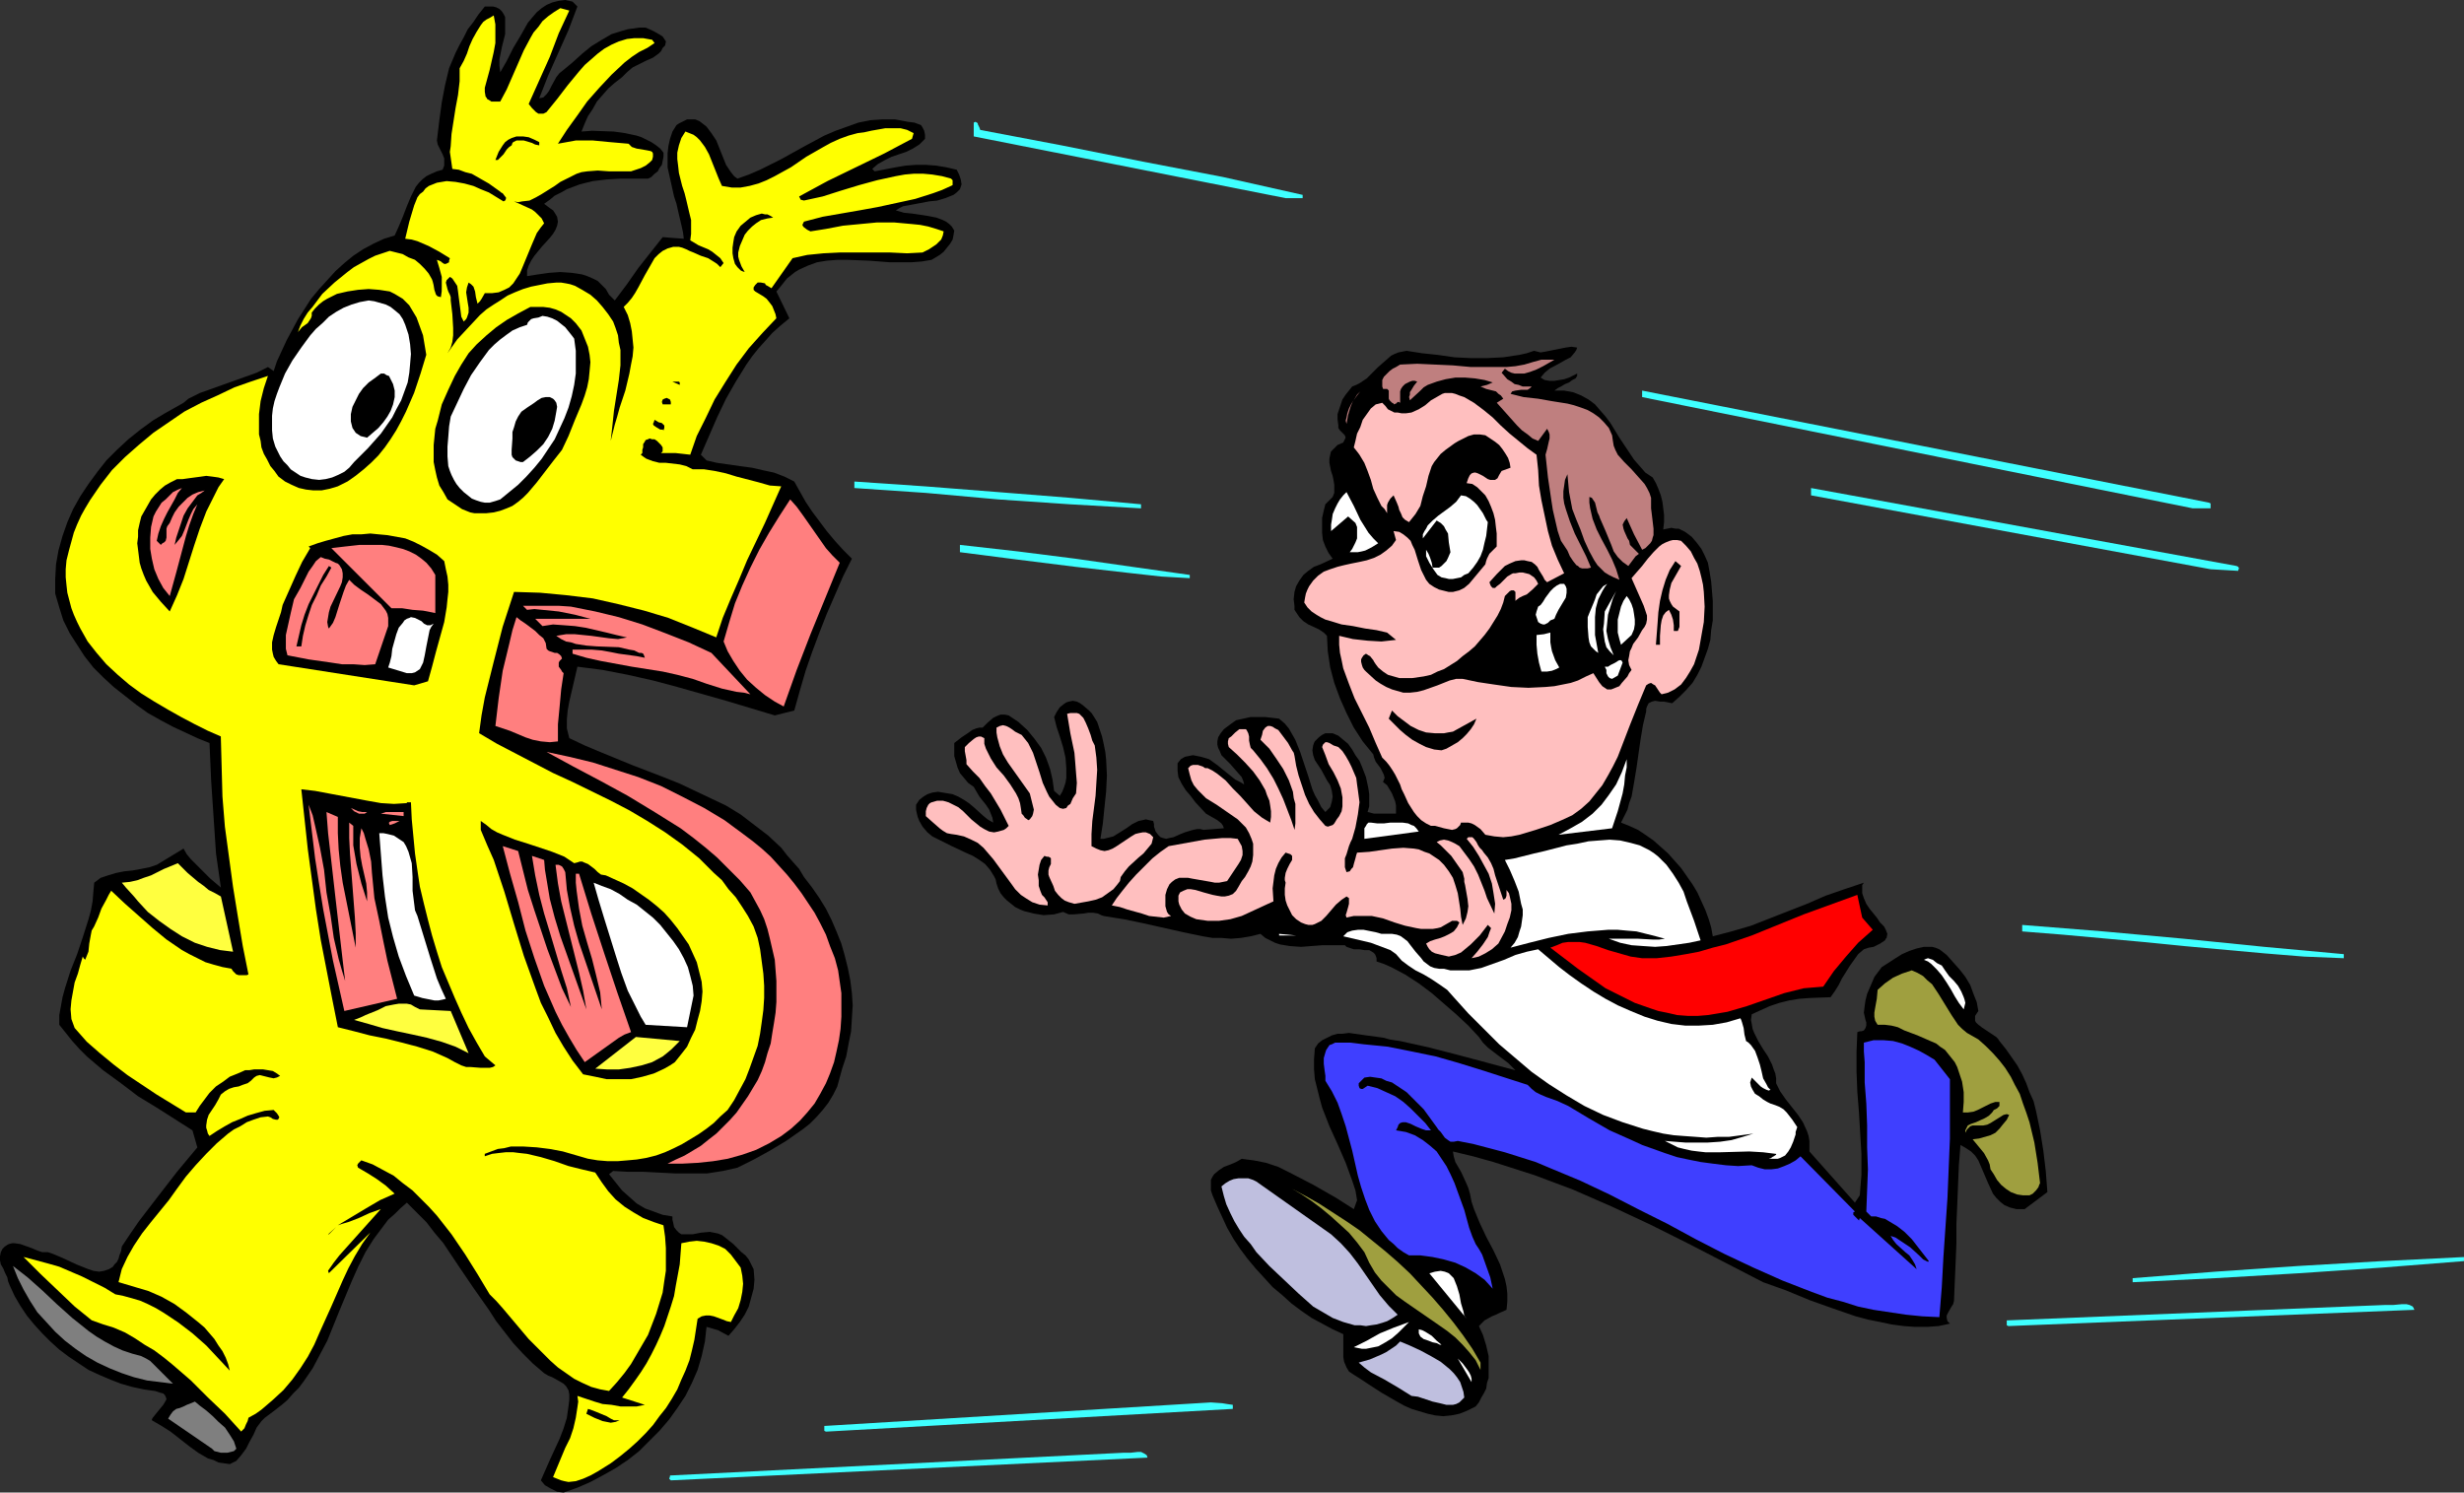 <?xml version="1.0" encoding="UTF-8" standalone="no"?>
<svg
   version="1.0"
   width="129.724mm"
   height="78.588mm"
   id="svg90"
   sodipodi:docname="Dollar Sign Chase 2.wmf"
   xmlns:inkscape="http://www.inkscape.org/namespaces/inkscape"
   xmlns:sodipodi="http://sodipodi.sourceforge.net/DTD/sodipodi-0.dtd"
   xmlns="http://www.w3.org/2000/svg"
   xmlns:svg="http://www.w3.org/2000/svg">
  <rect width="100%" height="100%" fill="#333333" stroke="none"/>
  <sodipodi:namedview
     id="namedview90"
     pagecolor="#ffffff"
     bordercolor="#000000"
     borderopacity="0.25"
     inkscape:showpageshadow="2"
     inkscape:pageopacity="0.0"
     inkscape:pagecheckerboard="0"
     inkscape:deskcolor="#d1d1d1"
     inkscape:document-units="mm" />
  <defs
     id="defs1">
    <pattern
       id="WMFhbasepattern"
       patternUnits="userSpaceOnUse"
       width="6"
       height="6"
       x="0"
       y="0" />
  </defs>
  <path
     style="fill:#000000;fill-opacity:1;fill-rule:evenodd;stroke:none"
     d="m 114.897,1.293 -1.778,4.686 -4.04,9.05 -1.778,4.525 0.808,-0.162 0.646,-0.646 0.485,-0.646 0.485,-0.97 0.97,-1.778 0.646,-0.808 0.808,-0.646 1.939,-1.616 1.778,-1.616 1.778,-1.454 2.101,-1.293 1.939,-1.131 2.101,-0.646 1.131,-0.323 1.131,-0.162 1.131,-0.162 h 1.293 l 1.131,0.485 0.646,0.323 1.131,0.646 0.485,0.323 0.323,0.485 0.323,0.485 -0.162,0.808 -0.485,0.485 -0.323,0.646 -0.485,0.485 -1.131,0.808 -1.454,0.646 -2.586,1.293 -1.131,0.97 -0.485,0.485 -0.485,0.485 -1.454,1.131 -1.293,1.131 -1.131,1.293 -1.131,1.293 -0.808,1.454 -0.97,1.454 -0.646,1.454 -0.646,1.616 2.101,-0.162 4.363,0.162 2.262,0.323 2.262,0.485 0.97,0.323 0.97,0.485 0.97,0.485 0.97,0.646 0.808,0.646 0.646,0.808 V 31.189 l -0.162,0.808 -0.162,0.808 -0.485,0.646 -0.323,0.646 -0.646,0.485 -0.646,0.646 -0.646,0.323 h -2.747 -2.747 l -2.747,0.162 -2.747,0.323 -2.586,0.646 -1.293,0.485 -1.293,0.485 -1.131,0.646 -1.293,0.646 -0.97,0.808 -1.131,0.808 0.646,0.485 0.646,0.485 0.485,0.323 0.323,0.485 0.485,0.808 0.162,0.97 -0.162,0.808 -0.323,0.808 -0.485,0.808 -0.646,0.808 -1.616,1.778 -1.454,1.778 -0.646,0.97 -0.485,0.97 -0.323,0.97 v 1.131 l 2.101,-0.323 2.262,-0.323 2.262,-0.162 2.262,0.162 1.131,0.162 0.97,0.162 0.97,0.323 1.131,0.485 0.97,0.485 0.808,0.808 0.808,0.808 0.646,1.131 1.131,1.131 2.424,-3.232 2.262,-3.232 2.424,-3.07 2.424,-3.07 4.202,0.323 -0.162,-1.293 -0.323,-1.454 -0.646,-2.747 -0.323,-1.454 -0.485,-1.454 -0.646,-2.909 -0.646,-2.909 v -1.293 -1.454 l 0.162,-1.454 0.323,-1.454 0.485,-1.454 0.808,-1.293 0.485,-0.323 0.646,-0.323 0.97,-0.485 h 0.646 0.485 0.485 l 0.808,0.323 0.646,0.485 0.808,0.646 0.485,0.646 0.485,0.646 0.97,1.454 0.646,1.616 0.646,1.616 0.646,1.616 0.97,1.454 0.646,0.808 0.646,0.485 2.262,-0.808 2.262,-0.97 4.202,-2.101 4.363,-2.424 4.202,-2.262 2.262,-0.97 2.262,-0.808 2.262,-0.808 2.424,-0.485 2.424,-0.162 h 2.424 l 2.586,0.485 1.293,0.162 1.293,0.485 0.323,0.485 0.323,0.646 0.162,0.808 v 0.808 l -0.646,0.646 -0.485,0.485 -1.293,0.808 -1.293,0.646 -1.454,0.485 -1.454,0.485 -1.293,0.646 -1.454,0.808 -1.131,0.97 0.485,0.485 4.202,-0.808 1.939,-0.323 2.101,-0.162 h 1.939 l 2.101,0.162 1.939,0.323 2.101,0.485 0.485,0.97 0.323,0.97 0.162,0.97 -0.162,0.485 -0.162,0.485 -0.646,0.646 -0.646,0.485 -0.808,0.323 -0.808,0.323 -1.616,0.485 -1.616,0.162 -3.394,0.646 -1.778,0.323 -0.646,0.323 -0.808,0.485 1.616,0.485 1.616,0.162 3.232,0.485 1.616,0.323 1.293,0.485 0.646,0.323 0.646,0.485 0.485,0.485 0.485,0.808 -0.162,0.97 -0.162,0.808 -0.485,0.808 -0.646,0.808 -0.646,0.808 -0.808,0.646 -0.808,0.485 -0.808,0.485 -1.939,0.323 -2.101,0.162 h -1.939 -2.262 l -4.202,-0.323 -4.202,-0.162 h -2.101 l -2.101,0.162 -1.939,0.323 -1.778,0.646 -1.778,0.808 -0.808,0.485 -0.808,0.646 -0.808,0.646 -0.646,0.808 -0.646,0.808 -0.808,0.97 2.586,5.333 -1.778,1.454 -1.616,1.454 -1.293,1.454 -1.454,1.616 -1.293,1.616 -1.131,1.616 -2.101,3.394 -1.939,3.394 -1.778,3.717 -1.616,3.717 -1.616,3.717 1.131,1.131 2.101,0.485 2.262,0.323 2.262,0.323 2.424,0.323 2.101,0.485 2.262,0.485 2.101,0.808 1.939,0.97 2.262,4.04 1.293,1.939 1.454,1.939 1.454,1.939 1.616,1.939 1.616,1.778 1.778,1.778 -1.778,3.555 -1.616,3.717 -1.616,3.717 -1.454,3.717 -1.454,3.878 -1.293,3.717 -1.131,3.878 -1.131,4.04 -3.878,0.97 -9.696,-2.909 -9.696,-2.747 -4.848,-1.293 -5.01,-1.131 -5.01,-0.97 -5.01,-0.646 -1.616,6.949 -0.323,1.778 -0.162,1.778 v 1.778 l 0.485,1.939 3.07,1.454 3.07,1.293 6.302,2.586 6.302,2.424 3.232,1.293 3.07,1.454 3.07,1.454 3.07,1.454 2.909,1.778 2.747,2.101 2.747,2.101 2.586,2.424 1.131,1.454 1.131,1.293 1.293,1.454 0.97,1.616 1.616,2.101 1.454,2.101 1.293,2.101 1.131,2.262 0.97,2.262 0.97,2.424 0.646,2.262 0.646,2.586 0.485,2.424 0.323,2.586 0.162,2.424 -0.162,2.586 -0.162,2.586 -0.485,2.424 -0.485,2.586 -0.808,2.424 -0.485,1.778 -0.485,1.778 -0.808,1.616 -0.97,1.616 -1.131,1.454 -1.293,1.454 -1.293,1.293 -1.454,1.131 -1.616,1.131 -1.616,1.131 -3.232,1.939 -3.232,1.778 -3.232,1.616 -1.454,0.323 -1.454,0.323 -3.07,0.485 h -3.232 -3.232 l -6.302,-0.323 h -3.07 l -2.909,-0.162 -0.808,0.646 1.293,1.616 1.293,1.616 1.454,1.293 1.454,1.293 1.616,0.97 1.778,0.646 1.778,0.646 1.939,0.323 v 0.646 l 0.162,0.646 0.162,0.808 0.485,0.646 0.485,0.485 0.485,0.323 h 0.808 0.646 0.808 l 0.808,-0.162 0.808,-0.162 1.778,-0.162 0.808,0.162 0.808,0.162 0.808,0.323 0.646,0.485 1.616,1.293 1.616,1.616 0.808,0.646 0.646,0.808 0.485,0.97 0.485,0.97 0.162,2.101 -0.162,1.778 -0.485,1.778 -0.485,1.778 -0.808,1.616 -0.97,1.454 -1.131,1.454 -1.131,1.293 -2.101,-1.131 -1.131,-0.323 -1.131,-0.323 -0.323,2.909 -0.646,2.909 -0.808,2.747 -1.131,2.586 -1.293,2.586 -1.616,2.424 -1.616,2.262 -1.939,2.262 -1.939,1.939 -2.101,2.101 -2.262,1.778 -2.424,1.616 -2.586,1.454 -2.424,1.293 -2.586,1.131 -2.747,0.97 -1.293,-0.162 -1.293,-0.646 -1.131,-0.646 -0.808,-0.97 1.778,-4.04 1.939,-4.202 0.808,-2.101 0.646,-2.101 0.323,-2.262 0.162,-1.293 v -1.131 l -0.162,-0.808 -0.485,-0.808 -0.485,-0.485 -0.808,-0.485 -1.454,-0.808 -0.808,-0.323 -0.808,-0.485 -2.262,-1.939 -1.939,-1.939 -1.939,-2.101 -3.394,-4.363 -1.454,-2.262 -3.07,-4.363 -3.07,-4.525 -2.909,-4.363 -1.778,-2.101 -1.616,-2.101 -1.939,-1.939 -1.939,-1.939 -1.293,1.131 -1.131,1.131 -1.293,1.131 -0.97,1.293 -1.939,2.586 -1.616,2.586 -1.454,2.909 -1.293,2.909 -2.424,5.818 -2.424,5.979 -1.454,2.747 -1.454,2.747 -1.778,2.586 -0.97,1.293 -1.131,1.131 -1.131,1.293 -1.131,0.97 -1.454,1.131 -1.293,0.97 -0.646,0.485 -0.646,0.646 -0.97,1.293 -0.646,1.454 -0.808,1.454 -0.646,1.293 -0.97,1.293 -0.97,1.131 -0.646,0.323 -0.646,0.323 -1.131,-0.162 -1.131,-0.162 -0.97,-0.485 -1.131,-0.323 -1.939,-1.131 -1.778,-1.293 -3.717,-2.909 -1.778,-1.131 -1.939,-1.131 v -0.162 l 0.162,-0.323 0.646,-0.808 1.454,-1.778 0.485,-0.808 0.162,-0.323 -0.162,-0.485 -0.162,-0.323 -0.323,-0.323 -0.646,-0.162 -0.97,-0.323 -2.262,-0.323 -2.262,-0.485 -2.262,-0.646 -2.101,-0.808 -2.262,-0.97 -2.101,-0.97 -1.939,-1.293 -1.939,-1.293 -1.939,-1.454 -1.778,-1.616 L 8.403,265.352 6.787,263.575 5.333,261.797 4.04,259.858 2.909,257.919 1.939,255.818 1.616,255.01 1.454,254.202 0.97,253.232 0.646,252.424 0.162,251.616 0,250.808 v -0.808 l 0.162,-0.808 0.323,-0.646 0.485,-0.485 0.485,-0.323 0.323,-0.162 0.646,-0.162 h 0.485 l 1.131,0.162 2.262,0.808 1.131,0.485 0.97,0.323 h 1.131 l 0.97,0.323 1.131,0.485 1.131,0.485 2.424,1.131 2.424,0.97 0.97,0.323 1.131,0.162 0.97,-0.162 0.97,-0.323 0.808,-0.485 0.323,-0.485 0.485,-0.485 0.323,-0.646 0.162,-0.646 0.323,-0.808 0.162,-0.97 1.616,-2.424 1.778,-2.586 3.717,-4.848 3.878,-5.01 4.04,-4.848 -0.97,-3.394 -3.555,-2.262 -3.555,-2.262 -3.717,-2.262 -3.394,-2.586 -3.555,-2.586 -3.232,-2.747 -1.454,-1.454 -1.454,-1.616 -1.293,-1.616 -1.293,-1.616 v -1.939 l 0.323,-1.778 0.323,-1.778 0.485,-1.778 1.131,-3.555 1.293,-3.232 1.131,-3.394 1.131,-3.555 0.485,-1.778 0.323,-1.778 0.162,-1.939 0.162,-1.778 0.646,-0.485 0.646,-0.485 1.454,-0.485 1.616,-0.485 1.616,-0.323 1.616,-0.162 1.778,-0.323 1.616,-0.323 1.454,-0.485 5.333,-3.232 0.646,1.131 0.808,0.97 1.939,1.939 1.939,1.939 2.101,1.778 -0.485,-3.394 -0.485,-3.394 -0.485,-7.272 -0.485,-7.272 -0.323,-7.434 -2.424,-0.97 -2.424,-1.131 -2.424,-1.131 -2.424,-1.293 -2.586,-1.454 -2.262,-1.616 -2.262,-1.778 -2.262,-1.778 -2.101,-1.939 -1.939,-1.939 -1.778,-2.262 -1.454,-2.262 -1.454,-2.262 -1.293,-2.586 -0.808,-2.586 -0.808,-2.747 v -2.909 l 0.162,-2.909 0.485,-2.747 0.808,-2.909 0.97,-2.747 1.131,-2.586 1.454,-2.586 1.616,-2.424 1.778,-2.424 1.778,-2.262 2.101,-2.101 2.262,-2.101 2.424,-1.939 2.424,-1.778 2.424,-1.454 2.586,-1.454 1.131,-0.646 0.97,-0.808 2.262,-1.131 2.262,-0.808 2.262,-0.808 4.525,-1.616 2.262,-0.808 2.262,-1.131 1.131,0.808 0.646,-1.939 0.97,-2.101 0.97,-2.101 1.131,-2.101 1.131,-2.101 2.586,-4.04 1.616,-1.939 1.616,-1.778 1.616,-1.778 1.778,-1.616 1.778,-1.454 1.939,-1.293 2.101,-1.131 2.101,-0.97 2.101,-0.646 0.808,-1.778 0.808,-1.939 0.808,-2.101 0.808,-1.939 0.97,-1.939 0.646,-0.808 0.646,-0.646 0.808,-0.646 0.97,-0.485 1.131,-0.485 1.131,-0.323 0.323,-0.808 v -0.646 -0.808 l -0.323,-0.808 -0.646,-1.293 -0.323,-0.646 -0.162,-0.808 0.485,-4.04 0.485,-3.555 0.646,-3.394 0.808,-3.394 1.293,-3.07 0.808,-1.616 0.808,-1.454 0.808,-1.616 1.131,-1.454 0.97,-1.454 1.293,-1.616 h 0.808 0.808 l 0.646,0.162 0.646,0.323 0.485,0.485 0.323,0.485 0.323,0.646 v 0.646 1.454 1.293 l -0.646,2.586 -0.485,2.424 v 1.293 l 0.162,1.293 0.646,-1.131 0.646,-1.131 1.293,-2.586 1.454,-2.424 1.454,-2.586 0.808,-0.97 0.97,-1.131 0.97,-0.808 0.97,-0.646 1.131,-0.485 1.293,-0.323 L 112.473,0 l 1.454,0.323 z"
     id="path1" />
  <path
     style="fill:#ffff00;fill-opacity:1;fill-rule:evenodd;stroke:none"
     d="m 113.281,2.101 -2.101,4.525 -1.778,4.686 -2.101,4.686 -2.101,4.686 0.646,0.808 0.808,0.808 0.485,0.323 h 0.485 0.485 l 0.646,-0.323 2.101,-2.586 2.101,-2.747 2.262,-2.747 1.131,-1.293 1.293,-1.131 1.293,-1.131 1.293,-0.97 1.454,-0.808 1.454,-0.646 1.616,-0.485 1.454,-0.162 h 1.778 l 1.778,0.323 0.485,0.646 -1.454,0.97 -1.616,0.808 -1.454,0.97 -1.454,1.131 -2.586,2.424 -2.424,2.586 -2.424,2.747 -1.939,2.747 -2.101,2.909 -1.778,2.747 1.778,-0.323 1.778,-0.323 h 1.616 1.778 l 3.394,0.323 3.717,0.323 0.323,0.323 0.323,0.323 0.97,0.323 0.97,0.162 0.97,0.162 0.808,0.162 0.323,0.162 0.162,0.323 v 0.323 0.323 l -0.162,0.646 -0.485,0.485 -0.808,0.646 -0.97,0.485 -0.97,0.323 -0.97,0.323 h -2.101 -2.262 l -2.262,-0.162 -2.101,0.162 -1.131,0.162 -0.97,0.323 -0.97,0.485 -0.97,0.485 -1.293,0.646 -1.131,0.808 -2.586,1.616 -1.131,0.646 -1.293,0.646 -1.454,0.162 -0.808,0.162 -0.808,-0.162 1.778,0.808 1.778,0.808 0.646,0.485 0.646,0.646 0.646,0.646 0.485,0.97 -0.646,0.808 -0.808,1.131 -0.97,2.262 -1.939,4.686 -0.485,1.131 -0.646,0.97 -0.646,0.97 -0.808,0.808 -0.97,0.485 -1.131,0.485 -1.293,0.162 h -1.454 l -0.646,1.131 -0.323,0.485 -0.485,0.485 -0.323,-1.293 -0.162,-1.131 -0.162,-0.485 -0.162,-0.485 -0.485,-0.485 -0.485,-0.323 -0.323,0.97 -0.162,0.97 0.323,2.101 0.162,0.97 v 0.97 l -0.323,0.97 -0.162,0.323 -0.485,0.485 -0.485,-0.97 -0.162,-1.293 -0.323,-2.424 -0.162,-1.293 -0.162,-1.131 -0.646,-0.97 -0.323,-0.485 -0.485,-0.323 -0.323,0.323 -0.323,0.323 -0.162,0.485 0.162,0.646 0.162,0.646 0.162,0.485 0.323,0.646 0.162,0.485 v 0.646 l 0.323,2.747 0.162,2.747 v 1.454 l -0.162,1.293 -0.323,1.131 -0.646,1.131 1.939,-2.747 2.262,-2.424 2.262,-2.424 1.293,-1.131 1.454,-0.97 1.293,-0.808 1.454,-0.97 1.454,-0.646 1.616,-0.646 1.616,-0.485 1.616,-0.323 1.616,-0.323 1.778,-0.162 h 0.97 l 0.97,0.162 0.808,0.162 0.97,0.323 1.454,0.808 1.616,0.97 1.293,1.131 1.131,1.293 1.131,1.454 0.97,1.454 0.485,1.293 0.485,1.454 0.162,1.454 0.323,1.454 v 1.454 1.616 l -0.323,2.909 -0.485,3.07 -0.485,3.07 -0.323,3.07 -0.323,2.909 0.808,-3.232 0.485,-1.616 0.485,-1.778 1.131,-3.394 0.808,-3.394 0.323,-1.778 0.323,-1.616 0.162,-1.778 -0.162,-1.616 -0.162,-1.616 -0.323,-1.616 -0.485,-1.616 -0.808,-1.616 0.808,-0.808 0.808,-0.97 0.646,-0.97 0.646,-1.131 1.293,-2.424 1.293,-2.262 0.646,-1.131 0.808,-0.808 0.808,-0.646 0.97,-0.485 1.131,-0.323 h 0.485 0.646 l 0.646,0.162 0.808,0.323 0.646,0.323 0.808,0.323 1.454,0.646 1.454,0.485 1.293,0.808 0.485,0.323 0.646,0.646 0.646,-0.808 -0.646,-0.97 -0.808,-0.646 -0.808,-0.646 -0.808,-0.485 -1.939,-0.808 -1.616,-0.97 0.162,-1.293 v -1.454 -1.293 l -0.323,-1.293 -0.646,-2.747 -0.323,-1.293 -0.485,-1.454 -0.646,-2.586 -0.162,-1.454 -0.162,-1.293 v -1.293 l 0.323,-1.454 0.485,-1.454 0.808,-1.293 0.808,0.323 0.808,0.323 0.646,0.485 0.646,0.646 0.97,1.293 0.808,1.454 0.646,1.616 0.646,1.616 0.646,1.616 0.646,1.454 1.939,0.323 h 1.778 l 1.778,-0.323 1.778,-0.485 1.616,-0.646 1.616,-0.808 3.232,-1.778 3.07,-2.101 3.394,-1.939 1.454,-0.808 1.778,-0.808 1.778,-0.646 1.778,-0.485 1.293,-0.162 1.454,-0.323 2.747,-0.485 h 1.454 1.616 l 1.293,0.323 1.293,0.646 -0.323,1.131 -5.494,2.909 -11.312,5.495 -5.656,3.07 0.162,0.323 0.162,0.323 0.646,0.162 3.717,-0.808 3.555,-1.131 3.717,-1.131 3.555,-0.97 3.717,-0.808 1.778,-0.323 1.778,-0.162 h 1.939 l 1.778,0.162 1.939,0.323 1.778,0.485 0.323,0.323 v 0.485 0.485 l -0.323,0.162 -1.778,0.808 -1.778,0.646 -3.555,1.131 -3.717,0.808 -3.717,0.808 -3.555,0.646 -3.717,0.646 -3.717,0.646 -3.717,0.97 -0.162,0.323 -0.162,0.323 0.162,0.323 0.162,0.162 0.646,0.485 0.646,0.323 3.07,-0.485 3.394,-0.646 3.394,-0.323 3.394,-0.323 h 3.394 l 3.555,0.323 1.616,0.162 1.616,0.323 1.616,0.485 1.454,0.485 -0.162,0.808 -0.323,0.808 -0.485,0.485 -0.485,0.485 -1.454,0.97 -1.293,0.646 -3.07,0.162 -3.394,-0.162 h -6.787 -3.232 l -3.232,0.162 -3.232,0.323 -2.909,0.646 -4.202,5.979 -0.808,-0.485 -0.323,-0.162 -0.162,-0.323 -0.808,-0.162 h -0.323 -0.323 l -0.485,0.485 -0.323,0.485 v 0.485 l 0.162,0.162 0.162,0.162 0.808,0.485 0.808,0.485 0.646,0.485 0.646,0.808 0.485,0.646 0.323,0.808 0.323,0.808 0.162,0.808 -2.747,2.909 -2.747,3.07 -2.424,3.232 -2.262,3.555 -2.101,3.394 -1.778,3.717 -1.778,3.555 -1.293,3.717 -1.454,-0.162 -1.454,-0.162 h -2.909 l 0.323,-0.323 v -0.323 -0.485 l -0.323,-0.485 -0.485,-0.485 -0.323,-0.323 -0.485,-0.323 h -0.485 l -0.485,-0.162 -0.323,0.162 -0.485,0.162 -0.162,0.323 -0.323,0.485 v 0.646 l -0.162,0.485 v 0.646 l -0.323,0.323 0.646,0.485 0.485,0.323 1.293,0.485 1.293,0.323 h 1.293 l 2.747,0.323 1.293,0.323 1.293,0.646 h 2.262 l 2.101,0.323 2.262,0.485 2.101,0.646 4.363,1.131 2.262,0.646 2.262,0.162 -3.232,7.272 -3.555,7.434 -1.616,3.878 -1.616,3.717 -1.616,3.878 -1.293,3.878 -4.686,-1.939 -4.848,-1.939 -4.848,-1.454 -5.171,-1.293 -5.01,-1.131 -5.333,-0.646 -5.171,-0.485 -5.171,-0.162 -2.262,6.949 -1.778,6.949 -1.778,7.111 -0.646,3.555 -0.485,3.555 3.555,2.101 3.717,1.939 7.434,3.878 3.878,1.778 7.595,3.717 3.717,1.939 3.555,2.101 3.555,2.262 3.394,2.424 3.394,2.747 2.909,2.909 1.616,1.454 1.293,1.778 1.454,1.616 1.293,1.939 1.131,1.778 1.131,2.101 0.808,2.262 0.485,2.262 0.323,2.424 0.323,2.424 0.162,2.424 v 2.424 l -0.162,2.424 -0.323,2.424 -0.323,2.262 -0.485,2.424 -0.808,2.262 -0.808,2.262 -0.808,2.101 -1.131,2.101 -1.131,2.101 -1.293,1.939 -1.454,1.293 -1.293,1.293 -1.454,1.131 -1.616,1.131 -1.616,0.97 -1.616,0.97 -1.616,0.808 -1.778,0.808 -1.778,0.646 -1.939,0.485 -1.939,0.323 -1.778,0.162 -1.939,0.162 h -2.101 l -1.939,-0.162 -1.939,-0.323 -5.01,-1.454 -2.586,-0.485 -2.586,-0.323 -2.586,-0.162 h -2.586 l -1.293,0.323 -1.293,0.162 -1.293,0.485 -1.293,0.485 v 0.485 l 1.454,-0.485 1.293,-0.162 1.454,-0.162 h 1.454 l 1.293,0.162 1.454,0.162 2.747,0.646 2.747,0.808 2.747,0.97 2.586,0.646 2.747,0.646 1.293,1.939 1.293,1.778 1.454,1.616 1.778,1.454 1.778,1.131 1.939,1.131 2.101,0.808 1.939,0.646 0.323,2.262 0.162,2.262 v 2.262 2.262 l -0.323,2.101 -0.323,2.262 -0.646,2.101 -0.646,2.101 -0.808,2.101 -0.808,2.101 -1.131,1.939 -1.131,1.939 -1.131,1.939 -1.293,1.778 -1.454,1.778 -1.616,1.778 -1.778,-0.323 -1.778,-0.485 -1.778,-0.808 -1.616,-0.808 -1.616,-1.131 -1.616,-1.131 -1.454,-1.293 -1.454,-1.454 -2.909,-2.909 -2.586,-3.07 -2.586,-3.07 -1.293,-1.454 -1.293,-1.293 -2.424,-4.04 -2.424,-3.878 -2.747,-4.04 -2.909,-3.717 -1.616,-1.778 -1.616,-1.616 -1.616,-1.616 -1.939,-1.454 -1.778,-1.454 -2.101,-1.131 -2.101,-1.131 -2.262,-0.808 -0.323,0.323 -0.323,0.323 -0.162,0.323 0.162,0.485 1.939,1.131 1.778,1.131 1.778,1.293 1.778,1.616 -1.454,0.646 -1.454,0.646 -2.747,1.616 -5.656,3.394 0.97,-0.323 1.131,-0.323 2.101,-0.808 2.101,-0.97 2.262,-0.808 -2.747,3.07 -2.747,3.07 -2.747,3.07 -1.131,1.454 -1.131,1.616 0.162,0.485 8.242,-8.08 -1.616,2.262 -1.454,2.424 -1.293,2.424 -1.131,2.424 -2.262,5.171 -2.262,5.01 -1.131,2.586 -1.293,2.424 -1.454,2.262 -1.616,2.262 -1.778,2.101 -2.101,1.939 -2.262,1.939 -1.131,0.808 -1.454,0.808 -0.162,0.646 -0.323,0.646 -0.323,0.808 -0.646,0.646 -3.232,-3.555 -3.394,-3.232 -3.394,-3.394 -3.555,-3.07 -1.778,-1.454 -1.939,-1.454 -1.939,-1.131 -1.939,-1.293 -1.939,-1.131 -2.262,-0.97 -2.101,-0.646 -2.262,-0.808 -3.394,-2.747 -3.394,-3.232 -3.394,-3.232 -3.394,-3.394 2.424,0.646 2.424,0.646 2.262,0.646 2.262,0.97 2.262,0.97 2.262,1.131 2.262,1.131 2.101,1.293 1.616,0.323 1.778,0.485 1.616,0.485 1.454,0.646 1.616,0.808 1.616,0.97 2.909,1.939 2.747,2.101 2.747,2.424 2.424,2.586 2.262,2.424 -0.323,-1.293 -0.485,-1.293 -0.646,-1.293 -0.808,-1.131 -0.808,-1.293 -0.97,-1.131 -0.97,-1.131 -1.131,-0.97 -2.424,-1.939 -2.424,-1.778 -2.586,-1.454 -2.586,-1.131 -5.979,-1.778 0.323,-1.293 0.323,-1.293 1.131,-2.424 1.293,-2.262 1.616,-2.424 1.778,-2.262 3.555,-4.363 1.616,-2.262 1.778,-2.424 1.939,-2.262 2.101,-2.262 2.101,-2.101 2.262,-1.939 1.131,-0.808 1.293,-0.646 1.293,-0.808 1.293,-0.485 1.454,-0.485 1.454,-0.162 0.485,0.162 0.485,0.323 0.646,0.162 h 0.323 l 0.162,-0.162 0.162,-0.323 -0.162,-0.323 -0.323,-0.485 -0.323,-0.323 -0.323,-0.323 -1.778,0.162 -1.778,0.485 -1.616,0.485 -1.454,0.646 -1.616,0.646 -1.454,0.808 -1.616,0.97 -1.454,0.97 -0.323,-0.485 -0.162,-0.646 -0.162,-0.485 v -0.485 l 0.162,-1.131 0.323,-0.97 1.293,-1.939 0.646,-1.131 0.485,-0.97 0.808,-0.646 0.808,-0.485 0.97,-0.323 0.97,-0.162 0.808,-0.323 0.97,-0.323 0.646,-0.485 0.646,-0.646 0.485,-0.323 0.646,-0.162 0.646,0.162 0.646,0.162 0.646,0.162 0.808,0.162 0.646,-0.162 0.646,-0.323 -0.646,-0.485 -0.808,-0.485 -0.97,-0.162 -0.97,-0.162 h -1.778 l -0.97,0.162 h -0.808 l -1.454,0.646 -1.616,0.646 -1.293,0.97 -1.454,0.97 -1.293,1.293 -0.97,1.293 -0.97,1.293 -0.808,1.293 h -1.939 l -2.909,-1.778 -2.909,-1.778 -2.909,-1.939 -2.909,-1.939 -2.747,-2.101 -2.747,-2.262 -2.586,-2.262 -2.424,-2.747 -0.646,-1.778 -0.162,-1.939 0.162,-1.778 0.323,-1.778 0.323,-1.778 0.646,-1.778 0.485,-1.778 0.485,-1.616 0.162,0.323 0.162,0.162 0.162,0.162 0.323,-0.808 0.323,-0.808 0.162,-1.616 0.323,-1.778 0.162,-0.808 0.485,-0.808 0.808,-1.778 0.646,-1.778 0.97,-1.778 0.485,-0.97 0.485,-0.808 2.747,2.586 2.747,2.424 2.747,2.424 2.747,2.262 3.07,2.101 1.454,0.808 1.616,0.808 1.616,0.808 1.616,0.485 1.778,0.485 1.778,0.323 0.323,0.485 0.323,0.323 0.323,0.323 0.485,0.162 h 0.485 0.646 0.485 l 0.323,-0.162 -1.131,-5.656 -0.97,-5.818 -0.97,-5.979 -0.808,-5.979 -0.808,-5.979 -0.485,-5.979 -0.162,-5.979 -0.162,-5.979 -2.586,-1.131 -2.586,-1.293 -2.747,-1.454 -2.586,-1.454 -2.747,-1.616 -2.586,-1.616 -2.424,-1.778 -2.262,-1.939 -2.262,-2.101 -1.939,-2.262 -1.778,-2.262 -1.454,-2.586 -0.646,-1.293 -0.646,-1.454 -0.485,-1.293 -0.808,-3.07 -0.162,-1.454 -0.162,-1.616 v -1.616 l 0.162,-1.778 0.485,-1.939 0.485,-1.778 0.485,-1.778 0.646,-1.616 0.808,-1.778 0.808,-1.454 0.97,-1.616 2.101,-3.07 2.262,-2.909 2.586,-2.586 2.747,-2.424 2.909,-2.424 3.07,-2.101 3.07,-2.101 3.394,-1.778 3.232,-1.454 3.394,-1.616 3.232,-1.131 3.394,-1.131 -0.808,2.424 -0.646,2.586 -0.323,2.586 v 2.747 1.293 l 0.323,1.293 0.162,1.293 0.485,1.293 0.646,1.131 0.646,1.293 0.808,0.97 0.808,1.131 1.293,0.97 1.293,0.646 1.454,0.646 1.454,0.323 1.454,0.162 h 1.616 l 1.616,-0.323 1.616,-0.485 1.939,-0.97 1.616,-1.131 1.616,-1.293 1.454,-1.293 1.454,-1.454 1.293,-1.616 1.131,-1.616 1.131,-1.778 0.97,-1.778 0.97,-1.939 1.616,-3.717 1.293,-3.878 1.131,-3.717 -0.646,-3.878 -0.646,-1.778 -0.646,-1.778 -0.97,-1.616 -0.485,-0.808 -0.646,-0.646 -0.646,-0.646 -0.808,-0.485 -0.808,-0.485 -0.97,-0.485 -2.101,-0.323 -2.101,-0.162 -2.101,0.162 -2.101,0.323 -2.101,0.485 -0.97,0.485 -0.97,0.485 -0.808,0.485 -0.808,0.646 -0.808,0.808 -0.646,0.808 v 0.646 l -0.162,0.485 -0.323,0.485 -0.323,0.485 -1.131,0.808 -0.808,0.97 0.485,-1.293 0.646,-1.293 0.808,-1.293 0.97,-1.131 0.97,-1.293 0.97,-1.293 2.424,-2.262 2.586,-2.101 1.293,-0.97 1.454,-0.808 1.454,-0.808 1.293,-0.646 1.454,-0.485 1.454,-0.485 1.293,0.323 1.293,0.323 1.131,0.646 1.293,0.485 0.97,0.808 0.97,0.97 0.808,0.97 0.646,1.131 0.162,0.485 0.162,0.646 0.162,0.97 0.162,0.485 0.162,0.485 0.323,0.323 0.646,0.162 0.162,-1.131 V 57.046 55.915 55.107 l -0.485,-1.778 -0.485,-1.616 0.485,0.162 0.323,0.162 0.162,0.162 0.485,0.323 h 0.323 l 0.323,-0.162 0.323,-0.162 v -0.323 l 0.162,-0.485 -2.101,-1.293 -2.101,-1.131 -1.131,-0.485 -1.131,-0.485 -1.131,-0.323 -1.293,-0.162 0.808,-3.394 0.485,-1.616 0.485,-1.616 0.646,-1.616 0.485,-0.646 0.646,-0.485 0.485,-0.646 0.646,-0.485 0.808,-0.323 0.808,-0.323 1.939,-0.323 1.778,0.162 1.778,0.323 1.778,0.485 1.454,0.646 1.616,0.646 2.909,1.778 0.323,-0.162 0.162,-0.323 v -0.323 l -0.162,-0.162 -0.485,-0.646 -0.323,-0.162 -0.162,-0.162 -2.262,-1.616 -1.131,-0.646 -1.131,-0.646 -1.131,-0.646 -1.293,-0.323 -1.293,-0.485 -1.293,-0.162 -0.162,-1.131 -0.162,-1.131 -0.162,-1.131 0.162,-1.131 0.162,-2.424 0.808,-5.171 0.485,-2.586 0.323,-2.747 v -2.586 l 0.808,-1.454 0.646,-1.454 0.485,-1.454 0.646,-1.454 0.808,-1.454 0.808,-1.293 0.485,-0.646 0.646,-0.485 0.646,-0.323 0.808,-0.485 0.323,1.778 v 1.778 1.939 l -0.323,1.778 -0.808,3.555 -0.97,3.555 v 0.808 l 0.162,0.97 0.162,0.162 0.162,0.323 0.323,0.162 0.485,0.323 h 1.778 l 1.293,-2.424 1.131,-2.586 1.131,-2.586 1.131,-2.586 1.293,-2.424 0.646,-1.131 0.97,-1.131 0.808,-1.131 1.131,-0.97 1.131,-0.808 1.293,-0.808 z"
     id="path2" />
  <path
     style="fill:#3fffff;fill-opacity:1;fill-rule:evenodd;stroke:none"
     d="m 195.051,25.856 16.16,3.07 16.16,3.232 15.998,3.07 7.918,1.778 7.918,1.778 v 0.646 h -3.394 L 193.758,27.149 V 24.402 l 0.323,-0.162 0.323,0.162 0.162,0.162 v 0.162 l 0.323,0.646 z"
     id="path3" />
  <path
     style="fill:#000000;fill-opacity:1;fill-rule:evenodd;stroke:none"
     d="m 107.302,28.281 v 0.646 l -0.808,-0.162 -0.646,-0.323 -1.616,-0.485 h -0.646 -0.808 l -0.646,0.323 -0.162,0.162 -0.162,0.485 -0.485,0.323 -0.485,0.485 -0.323,0.485 -0.323,0.485 -0.485,0.485 -0.323,0.323 -0.323,0.323 h -0.485 l 0.323,-0.808 0.323,-0.808 0.808,-1.293 0.485,-0.646 0.646,-0.485 0.646,-0.323 0.97,-0.323 h 1.293 l 1.131,0.162 1.131,0.485 z"
     id="path4" />
  <path
     style="fill:#000000;fill-opacity:1;fill-rule:evenodd;stroke:none"
     d="m 153.843,43.31 -1.131,0.162 -1.293,0.323 -0.97,0.646 -0.808,0.646 -0.808,0.808 -0.646,0.808 -0.485,1.131 -0.485,1.131 -0.162,0.646 -0.162,0.646 v 0.808 l 0.162,0.646 0.485,1.293 0.646,1.131 -0.485,-0.162 -0.323,-0.162 -0.646,-0.646 -0.485,-0.646 -0.323,-1.131 -0.162,-0.97 v -1.131 l 0.162,-1.131 0.162,-0.97 0.485,-1.131 0.808,-1.131 0.97,-0.808 0.97,-0.808 1.131,-0.485 1.131,-0.323 0.646,0.162 h 0.485 l 0.646,0.323 z"
     id="path5" />
  <path
     style="fill:#ffffff;fill-opacity:1;fill-rule:evenodd;stroke:none"
     d="m 80.638,64.641 0.646,1.939 0.323,1.939 0.162,1.939 -0.162,1.939 -0.162,1.778 -0.323,1.939 -0.646,1.778 -0.646,1.778 -0.97,1.778 -0.808,1.616 -1.131,1.616 -1.131,1.616 -1.293,1.454 -1.293,1.454 -2.747,2.747 -0.97,1.131 -0.97,0.808 -1.293,0.646 -1.131,0.485 -1.293,0.323 -1.293,0.162 -1.454,-0.162 -1.293,-0.323 -0.97,-0.323 -0.97,-0.646 -0.97,-0.646 -0.646,-0.808 -0.808,-0.808 -0.646,-0.97 -0.97,-1.939 -0.485,-1.616 -0.162,-1.616 V 84.195 82.741 l 0.162,-1.454 0.323,-1.454 0.485,-1.454 0.485,-1.293 1.131,-2.747 1.454,-2.586 1.778,-2.586 1.778,-2.424 1.131,-1.293 1.293,-1.131 1.293,-1.293 1.454,-0.97 1.454,-0.808 1.616,-0.646 1.616,-0.485 1.778,-0.323 1.131,0.162 1.131,0.323 1.131,0.323 0.97,0.485 0.808,0.646 0.97,0.808 0.646,0.97 z"
     id="path6" />
  <path
     style="fill:#000000;fill-opacity:1;fill-rule:evenodd;stroke:none"
     d="m 114.574,64.318 1.131,1.454 0.646,1.616 0.646,1.616 0.323,1.616 0.162,1.454 -0.162,1.778 -0.162,1.616 -0.323,1.616 -0.485,1.616 -0.646,1.778 -1.293,3.07 -0.646,1.616 -0.646,1.616 -1.293,2.747 -1.778,2.262 -1.616,2.101 -1.616,2.101 -1.778,2.101 -0.97,0.97 -0.97,0.808 -1.131,0.808 -1.131,0.485 -1.293,0.485 -1.293,0.323 -1.454,0.162 h -1.454 -0.97 l -0.808,-0.162 -0.808,-0.323 -0.808,-0.323 -1.454,-0.97 -1.454,-0.97 -0.808,-1.454 -0.808,-1.293 -0.485,-1.616 -0.323,-1.454 -0.323,-1.616 v -1.616 -1.778 l 0.162,-1.616 0.162,-1.616 0.485,-1.616 0.808,-3.232 1.293,-2.909 1.293,-2.747 1.293,-2.262 1.454,-2.262 1.616,-1.778 1.939,-1.778 1.939,-1.616 2.101,-1.454 2.262,-1.293 2.424,-1.293 h 1.293 1.293 l 1.293,0.162 1.131,0.323 1.131,0.485 0.97,0.646 0.97,0.646 z"
     id="path7" />
  <path
     style="fill:#ffffff;fill-opacity:1;fill-rule:evenodd;stroke:none"
     d="m 114.251,67.388 0.323,2.424 v 2.262 2.262 l -0.323,2.262 -0.485,2.262 -0.646,2.262 -0.808,2.101 -0.97,2.101 -0.97,2.101 -1.293,1.939 -1.293,1.939 -1.454,1.778 -1.616,1.778 -1.616,1.616 -1.778,1.454 -1.778,1.454 -0.97,0.323 -1.131,0.323 h -0.97 l -0.808,-0.162 -0.97,-0.323 -0.808,-0.323 -0.808,-0.646 -0.808,-0.646 -0.808,-0.808 -0.646,-0.808 -0.485,-0.808 -0.485,-0.97 -0.323,-0.808 -0.323,-0.97 L 89.041,90.821 V 88.882 l 0.162,-1.939 0.162,-2.101 0.323,-1.939 1.293,-2.747 1.293,-2.747 1.454,-2.747 1.778,-2.586 1.778,-2.424 1.131,-1.131 1.131,-0.97 1.293,-0.97 1.131,-0.808 1.454,-0.646 1.454,-0.485 0.162,-0.485 0.323,-0.323 0.323,-0.323 0.485,-0.162 0.97,-0.162 0.808,-0.323 0.97,0.162 0.97,0.323 0.97,0.485 0.808,0.646 0.808,0.646 0.646,0.808 0.646,0.808 z"
     id="path8" />
  <path
     style="fill:#000000;fill-opacity:1;fill-rule:evenodd;stroke:none"
     d="m 313.827,69.166 -0.162,0.485 -0.323,0.485 -0.808,0.97 -0.97,0.485 -1.131,0.646 -2.101,1.131 -0.97,0.808 -0.808,0.97 0.808,0.485 0.97,0.162 h 0.97 l 0.97,-0.162 0.97,-0.162 0.97,-0.323 1.616,-0.808 v 0.485 l -0.323,0.485 -0.646,0.323 -0.646,0.485 -0.808,0.323 -0.808,0.485 -0.646,0.323 -0.646,0.485 h 0.97 0.97 l 1.778,0.323 1.616,0.646 1.454,0.808 1.293,0.97 0.97,1.131 1.131,1.293 0.97,1.293 1.778,2.909 1.939,2.909 0.97,1.454 1.131,1.293 1.131,1.293 1.454,0.97 0.646,1.131 0.485,1.131 0.485,1.293 0.323,1.293 0.162,1.293 0.162,1.293 v 1.454 l -0.162,1.454 0.808,-0.162 0.808,-0.162 0.808,0.162 h 0.646 l 1.293,0.646 1.293,0.97 0.97,1.131 0.97,1.293 0.646,1.293 0.646,1.454 0.323,1.778 0.323,1.939 0.162,1.939 0.162,1.939 v 1.939 1.939 l -0.323,1.939 -0.162,1.939 -0.485,1.778 -0.646,1.778 -0.646,1.778 -0.808,1.616 -0.97,1.616 -1.293,1.454 -1.293,1.293 -1.454,1.293 -0.808,-0.162 -0.808,-0.162 h -0.808 l -0.97,-0.162 -0.646,0.162 -0.646,0.323 -0.162,0.323 -0.162,0.323 -0.162,0.485 v 0.485 l -0.646,2.747 -0.485,2.909 -0.808,5.656 -0.485,2.909 -0.485,2.747 -0.485,1.293 -0.323,1.293 -0.646,1.293 -0.646,1.293 1.616,0.646 1.778,0.808 1.454,0.97 1.616,1.131 1.454,1.293 1.454,1.293 1.293,1.454 1.293,1.454 1.131,1.616 1.131,1.616 0.97,1.616 0.808,1.778 0.808,1.778 0.646,1.778 0.485,1.616 0.323,1.778 3.717,-0.97 3.878,-1.131 3.717,-1.454 3.717,-1.454 3.717,-1.454 3.717,-1.616 3.717,-1.293 3.878,-1.293 -0.323,0.485 v 0.646 0.97 l 0.323,0.97 0.485,1.131 0.646,0.97 1.454,1.778 0.646,0.97 0.808,0.808 0.323,0.646 0.323,0.808 -0.162,0.808 -0.162,0.162 -0.162,0.323 -0.485,0.323 -0.485,0.323 -0.646,0.323 -0.646,0.323 -0.97,0.162 -0.97,0.323 -1.131,0.97 -0.808,1.131 -0.808,1.131 -1.616,2.586 -0.646,1.293 -0.808,1.293 -0.808,1.131 -4.202,0.162 -2.101,0.162 -1.939,0.323 -1.939,0.485 -1.939,0.646 -1.778,0.808 -1.778,0.808 -0.162,1.131 0.162,0.808 0.162,0.97 0.323,0.808 0.808,1.616 0.97,1.616 0.97,1.454 0.808,1.616 0.323,0.97 0.323,0.808 0.162,0.97 v 0.97 l 0.808,1.616 1.131,1.616 2.424,3.07 0.97,1.454 0.808,1.778 0.323,0.97 0.162,0.97 v 0.97 1.131 l 9.05,10.181 0.97,-1.454 0.323,-4.04 v -4.202 l -0.485,-8.242 -0.323,-4.04 -0.162,-4.04 v -4.04 l 0.162,-3.878 0.485,-0.162 h 0.323 l 0.485,-0.162 0.323,-0.485 0.162,-0.485 v -0.646 l -0.162,-0.485 -0.323,-1.454 0.162,-1.293 0.162,-1.131 0.323,-1.293 0.485,-1.131 0.97,-2.262 1.454,-1.939 2.747,-1.778 1.293,-0.808 1.454,-0.646 1.454,-0.485 1.454,-0.323 h 0.808 0.808 l 0.646,0.162 0.808,0.323 1.454,1.131 1.293,1.454 1.293,1.454 1.131,1.454 0.97,1.616 0.646,1.778 0.646,1.616 0.323,1.778 -0.323,0.485 -0.323,0.485 v 0.485 0.485 l 0.162,0.323 0.323,0.323 0.808,0.646 1.939,1.293 0.97,0.646 0.323,0.323 0.323,0.485 1.293,1.616 1.131,1.616 1.131,1.616 0.97,1.778 0.808,1.778 0.646,1.778 0.808,1.778 0.485,1.939 0.808,3.878 0.646,4.04 0.485,4.04 0.323,4.202 -4.525,3.394 h -1.616 l -1.293,-0.323 -1.131,-0.485 -0.808,-0.646 -0.808,-0.808 -0.646,-0.808 -0.97,-2.101 -0.97,-2.262 -0.97,-2.262 -0.646,-0.97 -0.808,-0.808 -0.97,-0.646 -1.131,-0.646 -0.323,4.04 -0.162,3.878 -0.162,4.04 -0.162,3.717 v 3.878 l -0.162,3.878 -0.323,7.595 -0.162,0.646 -0.323,0.485 -0.646,1.131 -0.323,0.646 v 0.485 l 0.162,0.646 0.485,0.485 -2.262,0.485 -2.262,0.162 h -2.424 l -2.262,-0.162 -2.424,-0.323 -2.262,-0.485 -2.424,-0.485 -2.424,-0.646 -4.686,-1.616 -4.525,-1.616 -4.686,-1.939 -4.525,-1.616 -15.029,-7.757 -7.434,-3.717 -7.595,-3.555 -7.757,-3.394 -3.878,-1.454 -3.878,-1.454 -4.04,-1.293 -4.04,-1.293 -4.04,-1.131 -4.04,-0.97 0.162,0.97 0.323,1.131 1.131,1.939 0.97,2.101 0.485,1.131 0.323,1.131 0.323,1.616 0.485,1.454 1.131,2.747 1.293,2.747 1.454,2.747 1.293,2.747 0.485,1.454 0.485,1.454 0.323,1.454 0.162,1.454 v 1.616 l -0.162,1.616 -1.454,0.646 -0.646,0.323 -0.808,0.323 -1.454,0.808 -0.485,0.485 -0.646,0.646 0.808,1.778 0.646,2.101 0.485,2.101 v 2.262 2.101 l -0.323,0.97 -0.162,1.131 -0.485,0.97 -0.485,0.808 -0.485,0.97 -0.646,0.808 -1.616,0.808 -1.616,0.646 -1.616,0.323 -1.616,0.162 -1.616,-0.162 -1.454,-0.323 -1.616,-0.485 -1.616,-0.485 -1.454,-0.646 -1.454,-0.808 -3.07,-1.778 -2.747,-1.778 -1.454,-0.97 -1.293,-0.808 -0.485,-0.323 -0.485,-0.323 -0.485,-0.808 -0.485,-1.131 -0.162,-0.97 v -2.262 -2.262 l -2.101,-0.97 -2.101,-1.131 -2.101,-1.131 -2.101,-1.454 -1.939,-1.454 -1.778,-1.616 -1.939,-1.616 -1.616,-1.778 -1.778,-1.939 -1.616,-1.939 -1.454,-1.939 -1.293,-1.939 -1.293,-2.262 -0.97,-2.101 -0.97,-2.101 -0.97,-2.262 -0.323,-0.97 v -0.808 -0.808 -0.485 l 0.323,-0.646 0.323,-0.485 0.97,-0.808 0.97,-0.646 1.293,-0.485 1.131,-0.485 1.131,-0.646 1.131,0.162 1.293,0.162 2.424,0.485 2.424,0.808 2.262,1.131 4.686,2.424 4.525,2.586 3.555,2.262 0.646,-1.778 -0.323,-1.939 -0.646,-1.939 -1.293,-3.555 -1.616,-3.717 -1.616,-3.555 -1.454,-3.717 -0.485,-1.778 -0.485,-1.939 -0.485,-1.939 -0.162,-1.939 v -2.101 l 0.162,-2.101 0.646,-0.97 0.808,-0.646 0.97,-0.485 0.97,-0.485 1.131,-0.323 h 0.97 l 1.293,-0.162 1.131,0.162 2.262,0.323 2.424,0.323 1.131,0.162 1.131,0.323 0.97,0.162 1.131,0.162 5.818,1.293 5.656,1.454 11.474,3.07 -0.646,-0.646 -0.808,-0.808 -1.939,-1.454 -2.101,-1.616 -0.97,-0.97 -0.808,-1.131 -2.101,-2.262 -2.424,-2.262 -2.424,-2.101 -2.424,-2.101 -2.586,-1.939 -2.747,-1.778 -2.747,-1.454 -1.454,-0.646 -1.454,-0.485 v -0.646 l -0.162,-0.485 -0.162,-0.323 -0.323,-0.323 -0.808,-0.485 h -0.97 l -0.97,-0.162 h -1.131 l -0.97,-0.323 -0.485,-0.162 -0.323,-0.323 h -2.262 -2.262 l -4.202,0.323 -2.262,-0.162 -0.97,-0.162 -0.97,-0.162 -0.97,-0.323 -0.97,-0.485 -0.97,-0.485 -0.97,-0.808 -1.939,0.485 -1.939,0.323 -1.939,0.162 -1.939,-0.162 h -1.778 l -1.939,-0.323 -3.878,-0.808 -7.918,-1.778 -3.878,-0.808 -2.101,-0.323 -1.939,-0.323 -0.485,-0.162 -0.646,-0.323 -0.97,-0.162 h -0.97 l -0.97,0.162 -1.939,0.162 h -0.97 l -1.131,-0.485 -1.778,0.485 -2.101,0.162 -1.939,-0.323 -1.939,-0.485 -0.808,-0.323 -0.97,-0.485 -0.808,-0.646 -0.808,-0.646 -0.646,-0.646 -0.646,-0.808 -0.485,-0.97 -0.323,-0.97 -0.162,-0.808 -0.323,-0.646 -0.808,-1.293 -0.97,-1.131 -1.131,-0.808 -1.293,-0.808 -1.454,-0.646 -2.747,-1.293 -2.586,-1.293 -1.293,-0.646 -0.97,-0.808 -0.97,-1.131 -0.646,-1.131 -0.323,-0.808 -0.162,-0.646 -0.162,-0.808 v -0.97 l 0.646,-0.97 0.808,-0.646 0.808,-0.485 0.97,-0.323 1.131,-0.162 0.97,0.162 0.97,0.162 0.97,0.162 1.131,0.485 1.131,0.646 0.97,0.646 0.97,0.808 1.778,1.616 0.97,0.808 1.131,0.646 -0.162,-0.97 -0.323,-0.808 -0.323,-0.808 -0.646,-0.97 -1.293,-1.616 -1.131,-1.939 -1.131,-0.808 -0.808,-0.97 -0.808,-0.97 -0.485,-1.131 -0.323,-1.131 -0.323,-1.131 v -1.293 -1.293 l 1.454,-1.131 1.454,-0.97 0.646,-0.485 0.808,-0.323 0.646,-0.162 h 0.646 l 0.485,-0.485 0.485,-0.485 1.131,-0.97 0.646,-0.323 0.808,-0.323 h 0.808 l 0.808,0.162 1.939,1.293 1.778,1.616 1.454,1.778 1.293,1.778 0.97,1.939 0.808,2.262 0.485,2.101 0.323,2.262 1.131,0.97 0.485,-0.808 0.323,-0.808 0.323,-0.97 0.162,-0.97 v -0.97 -0.97 l -0.162,-2.101 -0.485,-2.101 -0.646,-2.101 -0.646,-1.939 -0.485,-1.939 0.485,-0.97 0.646,-0.97 0.808,-0.646 0.485,-0.323 0.485,-0.162 0.808,-0.162 0.808,0.162 0.646,0.323 0.646,0.485 1.131,0.97 0.485,0.485 0.323,0.485 0.808,1.293 0.485,1.454 0.485,1.454 0.323,1.454 0.323,1.616 0.162,1.454 0.162,3.232 -0.162,3.232 -0.323,3.07 -0.323,3.232 -0.485,3.07 h 0.646 l 0.646,-0.162 0.646,-0.162 0.646,-0.162 1.293,-0.808 1.293,-0.808 1.131,-0.808 1.293,-0.646 0.808,-0.162 0.646,-0.162 0.646,0.162 0.808,0.162 0.162,0.646 v 0.485 l 0.323,0.97 0.485,0.646 0.485,0.485 0.485,0.162 0.646,0.162 0.646,-0.162 0.808,-0.162 1.454,-0.646 0.808,-0.323 1.616,-0.485 0.808,-0.162 h 0.646 l 0.646,0.162 4.04,-0.323 -0.162,-0.485 -0.323,-0.485 -0.808,-0.646 -1.131,-0.646 -1.131,-0.646 -2.101,-2.262 -0.97,-1.293 -0.97,-1.131 -0.808,-1.293 -0.646,-1.293 -0.162,-1.293 v -0.808 -0.646 l 0.646,-0.808 0.808,-0.485 0.808,-0.162 0.808,-0.162 0.808,0.162 0.808,0.162 1.616,0.485 1.778,1.293 1.778,1.454 1.616,1.293 0.97,0.485 0.808,0.485 -0.162,-0.646 -0.323,-0.808 -1.131,-1.293 -1.131,-1.293 -1.293,-1.293 -0.485,-0.485 -0.323,-0.808 -0.323,-0.646 -0.162,-0.646 v -0.646 l 0.162,-0.808 0.485,-0.808 0.646,-0.808 0.646,-0.485 0.646,-0.485 1.131,-0.808 1.454,-0.323 1.454,-0.323 h 1.454 1.454 l 2.747,0.323 1.131,0.97 0.808,0.97 0.646,1.131 0.646,1.131 0.97,2.424 0.808,2.424 0.808,2.424 0.808,2.586 0.485,1.131 0.646,1.131 0.646,1.293 0.808,0.97 0.485,-0.485 0.485,-0.485 0.323,-1.131 0.162,-0.97 -0.162,-1.131 -0.323,-1.131 -0.646,-0.97 -1.131,-2.101 -0.646,-0.97 -0.646,-0.97 -0.323,-0.97 -0.162,-0.97 0.162,-0.97 0.162,-0.485 0.162,-0.323 0.485,-0.485 0.323,-0.323 0.646,-0.485 0.646,-0.323 h 0.646 0.808 l 1.131,0.485 0.97,0.808 0.97,0.808 0.808,1.131 0.646,1.131 0.808,1.131 0.485,1.131 0.808,2.101 0.485,2.262 0.162,1.131 v 1.131 1.293 l -0.323,1.131 1.293,0.323 h 1.454 1.454 1.454 v -0.808 -0.808 l -0.162,-0.808 -0.323,-0.808 -0.323,-0.808 -0.485,-0.808 -0.485,-0.808 -0.808,-0.646 0.323,-0.808 -0.162,-0.646 -0.323,-0.646 -0.323,-0.646 -0.97,-1.293 -0.323,-0.808 -0.162,-0.646 -2.101,-2.586 -1.778,-2.747 -1.454,-2.909 -1.293,-2.909 -1.131,-3.07 -0.808,-3.07 -0.485,-3.232 -0.162,-3.07 -0.646,-0.646 -0.97,-0.646 -2.101,-0.97 -0.97,-0.646 -0.808,-0.808 -0.646,-0.97 -0.323,-0.485 v -0.808 l -0.162,-1.293 0.162,-1.454 0.323,-1.131 0.646,-1.131 0.808,-1.131 0.97,-0.808 1.131,-0.808 1.293,-0.485 2.424,-1.131 -0.808,-1.131 -0.646,-1.293 -0.485,-1.293 -0.162,-1.454 v -1.454 -1.454 l 0.323,-1.454 0.323,-1.293 0.808,-0.808 0.646,-0.646 0.323,-0.808 v -0.808 -0.808 l -0.162,-0.97 -0.162,-0.808 -0.323,-0.97 -0.323,-1.616 v -0.808 l 0.162,-0.808 0.162,-0.646 0.646,-0.646 0.646,-0.646 1.131,-0.485 0.162,-0.323 0.162,-0.323 0.162,-0.323 -0.162,-0.485 -0.323,-0.323 -0.646,-0.646 -0.323,-0.485 V 84.68 l -0.162,-1.293 v -0.97 l 0.323,-0.97 0.323,-0.97 0.323,-0.97 0.646,-0.97 1.293,-1.616 0.808,-0.323 0.646,-0.323 1.454,-0.97 1.131,-1.131 1.131,-1.131 1.293,-1.131 1.293,-1.131 0.646,-0.323 0.808,-0.323 0.808,-0.162 0.808,-0.162 3.07,0.485 3.07,0.323 3.394,0.485 3.232,0.162 h 3.232 l 3.232,-0.162 3.232,-0.485 1.454,-0.323 1.454,-0.485 1.293,0.323 0.97,-0.162 4.04,-0.808 1.131,-0.162 z"
     id="path9" />
  <path
     style="fill:#bf7f7f;fill-opacity:1;fill-rule:evenodd;stroke:none"
     d="m 309.302,71.59 -2.262,1.293 -1.293,0.646 -1.293,0.485 -1.131,0.323 h -1.293 -0.646 l -0.646,-0.162 -0.646,-0.323 -0.646,-0.485 -0.646,0.808 1.131,1.293 0.808,0.485 0.646,0.485 0.808,0.162 0.808,0.323 h 0.808 0.97 l -0.323,0.323 -0.485,0.323 h -1.293 l -1.131,0.162 -0.646,0.162 -0.323,0.485 1.293,0.323 1.293,0.323 2.909,0.323 2.747,0.485 3.07,0.485 1.293,0.323 1.454,0.485 1.293,0.485 1.131,0.646 1.131,0.808 0.97,0.97 0.97,1.131 0.646,1.454 0.162,1.131 0.162,0.97 0.323,0.808 0.485,0.97 1.293,1.454 1.454,1.454 1.293,1.454 1.293,1.454 0.485,0.808 0.485,0.97 0.323,0.97 v 0.97 1.131 l 0.162,1.293 0.323,2.747 v 1.293 l -0.162,0.485 -0.162,0.646 -0.323,0.485 -0.485,0.485 -0.485,0.485 -0.646,0.323 -1.616,-3.07 -1.454,-3.232 -0.485,0.646 -0.323,0.646 0.162,0.808 0.162,0.485 0.646,1.454 0.323,0.485 0.162,0.808 1.778,1.778 -0.646,0.485 -0.485,0.646 -0.485,0.646 -0.485,0.646 -1.131,-0.808 -0.97,-0.97 -0.808,-1.131 -0.485,-1.293 -1.131,-2.747 -1.131,-2.586 -0.162,-0.485 -0.323,-0.646 -0.323,-1.293 -0.162,-0.646 -0.323,-0.485 -0.323,-0.485 -0.485,-0.162 v 1.131 l 0.162,1.131 0.485,2.101 0.808,2.101 0.97,1.939 1.131,2.101 0.97,1.939 0.808,1.939 0.646,2.101 -1.131,-0.485 -0.97,-0.485 -0.808,-0.485 -0.646,-0.646 -0.808,-0.808 -0.646,-0.97 -0.97,-1.778 -0.97,-2.101 -0.808,-2.262 -0.808,-1.939 -0.808,-2.101 -0.646,-3.394 -0.323,-3.555 -0.485,1.131 -0.162,1.131 -0.162,1.131 v 1.293 l 0.162,1.131 0.323,1.131 0.808,2.424 0.97,2.424 1.131,2.262 1.131,2.262 0.97,2.262 -0.646,0.162 h -0.646 -0.485 l -0.485,-0.162 -0.323,-0.323 -0.323,-0.162 -0.646,-0.808 -0.646,-0.97 -0.485,-1.131 -0.646,-0.97 -0.646,-0.97 -0.646,-1.939 -0.97,-4.202 -0.323,-2.101 -0.646,-4.363 -0.485,-4.525 0.323,-1.131 0.323,-1.454 0.162,-0.646 v -0.808 l -0.162,-0.485 -0.323,-0.646 -1.778,2.424 -1.131,-0.485 -0.97,-0.808 -1.131,-0.808 -0.97,-0.97 -4.04,-4.525 1.293,-0.808 -0.485,-0.646 -0.485,-0.323 -0.485,-0.485 -0.646,-0.162 -1.293,-0.323 -1.131,-0.485 1.293,-0.323 1.131,-0.485 -1.616,-0.485 -1.939,-0.323 -1.939,-0.162 h -1.939 l -1.939,0.323 -1.778,0.485 -1.778,0.646 -0.808,0.485 -0.646,0.646 -2.101,1.939 -0.162,-0.646 0.162,-0.485 v -0.485 l 0.323,-0.485 0.485,-0.808 0.646,-0.808 -0.485,-0.162 h -0.485 l -0.485,0.162 -0.97,0.485 -0.485,0.485 -0.323,0.485 -0.162,0.485 v 2.262 l -0.323,-0.162 h -0.162 l -0.323,0.323 -0.485,0.162 v -0.162 l -0.323,-0.162 -0.485,-0.485 -0.162,-0.323 v -0.97 -0.485 -0.162 l -0.323,-0.323 h -0.323 -0.485 l -0.162,-0.485 v -0.485 -0.808 l 0.323,-0.646 0.485,-0.485 0.646,-0.646 0.646,-0.485 0.646,-0.323 0.808,-0.485 3.394,-0.162 3.555,0.162 3.555,0.162 3.555,0.323 h 3.555 3.555 l 1.778,-0.162 1.778,-0.323 1.616,-0.485 1.778,-0.485 z"
     id="path10" />
  <path
     style="fill:#000000;fill-opacity:1;fill-rule:evenodd;stroke:none"
     d="m 78.538,77.731 v 1.293 l -0.323,1.454 -0.485,1.293 -0.646,1.131 -0.808,1.131 -0.97,1.131 -1.131,0.97 -1.131,0.97 -0.646,-0.162 -0.646,-0.162 -0.485,-0.323 -0.485,-0.323 -0.323,-0.485 -0.323,-0.485 -0.162,-0.646 -0.162,-0.646 v -1.454 l 0.323,-1.454 0.646,-1.293 0.646,-1.293 0.808,-1.131 1.131,-1.131 1.131,-0.808 1.293,-0.97 h 0.646 l 0.485,0.323 0.485,0.162 0.323,0.646 0.485,0.97 0.162,0.646 z"
     id="path11" />
  <path
     style="fill:#000000;fill-opacity:1;fill-rule:evenodd;stroke:none"
     d="m 135.259,76.115 v 0.485 l -1.454,-0.646 h 1.131 0.162 z"
     id="path12" />
  <path
     style="fill:#3fffff;fill-opacity:1;fill-rule:evenodd;stroke:none"
     d="m 439.551,100.032 0.323,0.162 v 0.323 0.646 h -3.555 L 326.755,79.024 v -1.293 z"
     id="path13" />
  <path
     style="fill:#bf7f7f;fill-opacity:1;fill-rule:evenodd;stroke:none"
     d="m 267.933,84.357 -0.162,-0.646 0.162,-0.646 0.162,-0.808 0.323,-0.97 0.485,-0.97 1.131,-1.616 0.646,-0.808 -0.646,0.646 -0.485,0.808 -0.485,0.808 -0.323,0.808 -0.485,1.616 z"
     id="path14" />
  <path
     style="fill:#ffbfbf;fill-opacity:1;fill-rule:evenodd;stroke:none"
     d="m 305.747,90.498 0.323,3.07 0.162,3.07 0.485,2.909 0.646,3.07 0.646,3.07 0.808,2.909 1.131,2.747 1.293,2.747 -3.394,1.778 -0.485,-0.485 -0.323,-0.646 -0.808,-1.293 -0.323,-0.646 -0.485,-0.485 -0.646,-0.485 -0.808,-0.162 -0.646,-0.162 h -0.646 l -1.131,0.162 -1.131,0.485 -0.97,0.485 -0.808,0.808 -0.808,0.808 -1.454,1.616 0.162,0.485 0.162,0.323 0.323,0.323 h 0.323 0.162 l 0.323,-0.323 0.646,-0.485 1.454,-1.454 0.808,-0.485 0.323,-0.162 h 0.485 l 0.808,-0.162 h 0.646 l 0.646,0.162 0.646,0.162 0.485,0.323 0.485,0.323 0.485,0.646 0.323,0.646 -0.485,0.485 -0.646,0.646 -1.131,0.97 -0.808,0.323 -0.646,0.323 -0.646,0.485 -0.485,0.485 0.323,-0.323 v -0.646 -1.131 l -0.323,-0.323 h -0.162 -0.323 l -0.323,0.162 -0.485,0.485 -0.485,0.485 -0.323,1.293 -0.485,1.293 -0.646,1.293 -0.808,1.293 -0.808,1.293 -0.97,1.293 -0.97,1.131 -0.97,1.131 -1.131,0.97 -1.293,0.97 -1.131,0.97 -1.293,0.808 -1.293,0.808 -1.293,0.485 -1.293,0.646 -1.454,0.323 -1.131,0.162 -1.131,0.162 h -1.293 -1.293 l -1.131,-0.323 -1.131,-0.323 -0.97,-0.646 -0.97,-0.808 -0.485,-0.646 -0.323,-0.485 -0.162,-0.323 -0.646,-0.808 -0.323,-0.162 -0.485,-0.323 -0.485,0.323 -0.323,0.485 -0.162,0.323 v 0.485 l 0.162,0.646 0.162,0.485 0.323,0.485 0.323,0.323 1.939,1.778 0.97,0.646 1.131,0.646 1.131,0.485 1.131,0.323 1.131,0.323 h 1.293 l 1.454,-0.162 1.293,-0.323 2.747,-0.97 2.424,-0.97 1.293,-0.323 h 1.293 l 3.07,0.646 3.232,0.485 3.394,0.485 3.394,0.162 3.394,-0.162 1.778,-0.162 1.616,-0.323 1.616,-0.323 1.454,-0.485 1.616,-0.808 1.454,-0.646 1.131,1.778 0.646,0.808 0.485,0.323 0.485,0.323 h 0.808 l 0.808,-0.323 0.808,-0.323 0.485,-0.646 1.131,-1.293 0.162,-0.323 0.162,-0.323 0.485,-0.646 -0.485,-0.97 -0.162,-0.97 0.162,-0.808 0.162,-0.97 0.323,-0.646 0.323,-0.808 0.97,-1.293 0.808,-1.454 0.485,-0.646 0.323,-0.646 0.162,-0.808 v -0.808 l -0.323,-0.97 -0.323,-0.97 -2.424,-5.495 0.97,-1.131 1.131,-1.293 1.131,-1.454 1.131,-1.293 1.131,-1.131 0.646,-0.485 0.646,-0.323 0.808,-0.323 0.646,-0.162 h 0.808 l 0.808,0.162 0.97,0.97 0.97,1.131 0.646,1.293 0.646,1.131 0.485,1.454 0.323,1.293 0.323,1.454 0.162,1.454 0.162,2.909 -0.162,3.07 -0.485,2.747 -0.485,2.747 -0.485,1.454 -0.485,1.454 -0.808,1.454 -0.808,1.293 -0.97,1.293 -1.293,0.97 -1.293,0.646 -0.646,0.162 -0.646,0.162 -0.323,-0.323 -0.323,-0.485 -0.646,-0.97 -0.323,-0.162 -0.485,-0.323 -0.485,0.162 -0.485,0.323 -0.808,1.939 -0.808,1.939 -1.616,4.04 -1.616,4.202 -0.808,2.101 -0.97,1.939 -0.97,1.778 -1.131,1.939 -1.293,1.616 -1.293,1.616 -1.616,1.454 -1.778,1.293 -2.101,0.97 -2.262,0.97 -2.909,0.97 -3.232,0.97 -1.616,0.323 -1.616,0.162 -1.778,-0.162 -1.778,-0.323 -0.97,-1.131 -1.131,-0.808 -0.646,-0.323 -0.646,-0.162 h -0.646 -0.808 l -0.162,0.485 -0.323,0.323 -0.323,0.323 -0.323,0.162 -0.646,0.162 -0.808,-0.162 -0.808,-0.162 -1.778,-0.485 h -0.808 l -0.97,-0.485 -0.97,-0.646 -0.808,-0.808 -0.646,-0.808 -1.131,-1.778 -0.808,-1.778 -0.485,-0.97 -0.323,-0.97 -0.97,-1.939 -0.485,-0.808 -0.646,-0.97 -0.646,-0.808 -0.808,-0.808 -1.293,-2.909 -1.293,-3.07 -2.909,-5.818 -1.131,-2.909 -1.131,-3.07 -0.323,-1.616 -0.323,-1.454 -0.162,-1.616 v -1.778 l 2.747,0.646 2.909,0.323 2.747,0.162 1.454,-0.162 1.454,-0.162 -1.778,-1.454 -2.101,-0.485 -2.262,-0.323 -2.424,-0.485 -2.262,-0.323 -2.101,-0.646 -1.131,-0.323 -0.97,-0.485 -0.808,-0.485 -0.97,-0.646 -0.808,-0.808 -0.646,-0.97 0.162,-0.97 0.162,-0.808 0.323,-0.808 0.323,-0.646 0.808,-1.131 0.97,-0.97 1.131,-0.808 1.293,-0.485 1.454,-0.485 1.293,-0.323 1.454,-0.323 1.616,-0.323 1.454,-0.323 1.454,-0.485 1.293,-0.646 1.131,-0.808 1.131,-0.97 0.808,-1.131 -0.485,-1.778 1.131,0.162 0.808,0.485 0.808,0.646 0.646,0.646 0.323,0.808 0.485,0.97 0.646,2.101 0.646,1.939 0.485,0.97 0.485,0.97 0.646,0.808 0.97,0.646 0.97,0.485 1.293,0.323 0.646,0.162 h 0.808 l 0.646,-0.162 0.646,-0.162 0.97,-0.485 0.97,-0.808 0.808,-0.97 0.808,-0.97 0.808,-0.97 0.808,-0.97 0.162,-0.646 0.162,-0.485 0.485,-0.97 1.454,-1.454 v -1.293 -1.293 l -0.162,-1.293 -0.162,-1.454 -0.323,-1.293 -0.485,-1.293 -0.485,-1.131 -0.646,-1.131 -0.808,-0.808 -0.808,-0.808 -0.97,-0.646 -1.131,-0.162 0.323,-0.97 0.323,-0.646 0.323,-0.323 0.485,-0.162 h 0.323 l 0.485,0.162 0.97,0.485 0.97,0.646 0.485,0.162 h 0.485 0.485 l 0.485,-0.323 0.323,-0.646 0.485,-0.808 1.778,-0.646 -0.162,-0.97 -0.323,-0.97 -0.485,-0.808 -0.646,-0.97 -0.646,-0.808 -0.808,-0.646 -0.97,-0.646 -0.97,-0.646 -1.131,-0.162 h -1.131 l -1.131,0.323 -0.97,0.485 -0.97,0.485 -0.808,0.485 -1.778,1.293 -0.97,0.808 -0.646,0.808 -0.646,0.808 -0.485,0.808 -0.646,1.939 -0.485,2.101 -0.646,1.939 -0.485,1.939 -0.485,0.808 -0.485,0.808 -0.646,0.808 -0.646,0.808 -0.808,-0.485 -0.485,-0.485 -0.323,-0.808 -0.323,-0.646 -0.162,-0.646 -0.323,-0.808 -0.646,-1.454 -0.646,0.646 -0.485,0.808 -0.162,0.485 v 0.485 0.646 0.485 l -0.485,-0.808 -0.646,-0.646 -0.808,-1.616 -0.808,-1.778 -0.485,-1.778 -0.646,-1.778 -0.646,-1.616 -0.97,-1.616 -0.485,-0.646 -0.646,-0.808 0.323,-1.293 0.323,-1.454 0.646,-1.293 0.485,-1.454 0.808,-1.131 0.808,-1.131 0.97,-0.808 0.646,-0.162 0.646,-0.162 0.646,0.646 0.485,0.646 0.646,0.323 0.646,0.323 h 0.646 l 0.808,0.162 h 0.808 l 1.131,-0.162 1.454,-0.646 1.293,-0.808 1.131,-0.97 1.131,-0.646 1.131,-0.646 0.485,-0.162 h 0.646 0.808 l 0.646,0.162 0.808,0.323 0.97,0.323 1.939,1.131 1.939,1.454 1.778,1.454 1.616,1.616 1.778,1.616 1.778,1.454 1.778,1.454 z"
     id="path15" />
  <path
     style="fill:#000000;fill-opacity:1;fill-rule:evenodd;stroke:none"
     d="m 110.696,80.155 0.162,0.808 -0.162,0.97 -0.323,1.778 -0.485,1.616 -0.808,1.616 -0.97,1.454 -1.293,1.293 -1.293,1.131 -1.454,1.131 h -0.485 l -0.485,-0.162 -0.485,-0.162 -0.323,-0.323 -0.323,-0.323 -0.162,-0.485 v -0.323 -0.646 l 0.162,-2.262 v -1.293 l 0.323,-0.97 0.323,-1.131 0.485,-0.97 0.646,-0.97 1.131,-0.808 1.454,-0.97 0.646,-0.485 0.808,-0.485 0.808,-0.162 h 0.808 l 0.646,0.323 0.323,0.323 z"
     id="path16" />
  <path
     style="fill:#000000;fill-opacity:1;fill-rule:evenodd;stroke:none"
     d="m 133.481,80.478 h -1.616 l -0.162,-0.485 0.162,-0.485 0.323,-0.162 0.485,-0.162 0.323,0.162 0.323,0.162 0.162,0.485 z"
     id="path17" />
  <path
     style="fill:#000000;fill-opacity:1;fill-rule:evenodd;stroke:none"
     d="m 132.027,85.65 -0.162,-0.162 h -0.485 l -0.808,-0.485 -0.485,-0.323 -0.162,-0.323 0.162,-0.323 0.162,-0.485 0.808,0.485 0.646,0.162 0.323,0.323 0.162,0.162 v 0.485 z"
     id="path18" />
  <path
     style="fill:#000000;fill-opacity:1;fill-rule:evenodd;stroke:none"
     d="m 44.602,95.346 -1.131,1.616 -0.808,1.616 -1.616,3.232 -1.293,3.394 -1.131,3.394 -2.101,6.626 -1.293,3.232 -1.454,3.232 -1.778,-1.939 -1.616,-1.939 -1.293,-2.262 -0.485,-1.131 -0.485,-1.293 -0.323,-1.131 -0.162,-1.293 -0.162,-1.293 -0.162,-1.293 0.162,-1.293 v -1.293 l 0.323,-1.454 0.323,-1.293 0.646,-1.131 0.646,-1.131 0.646,-1.131 0.808,-0.97 0.97,-0.97 0.97,-0.808 1.131,-0.646 1.293,-0.646 h 1.131 l 1.131,-0.162 2.424,-0.323 1.131,-0.162 1.293,0.162 1.131,0.162 z"
     id="path19" />
  <path
     style="fill:#3fffff;fill-opacity:1;fill-rule:evenodd;stroke:none"
     d="m 227.048,100.356 v 0.808 l -14.221,-0.808 -14.221,-0.97 -14.382,-1.293 -14.221,-0.97 v -1.293 l 14.221,0.97 14.382,1.131 14.221,1.131 z"
     id="path20" />
  <path
     style="fill:#ff7f7f;fill-opacity:1;fill-rule:evenodd;stroke:none"
     d="m 31.189,107.628 0.808,0.808 0.323,-0.323 0.323,-0.162 0.323,-0.323 0.162,-0.646 v -0.646 -1.131 l 0.162,-0.485 0.485,-0.646 0.485,-1.131 0.485,-0.97 0.808,-1.131 0.808,-0.808 0.97,-0.97 0.97,-0.646 1.131,-0.485 1.293,-0.323 -0.646,0.485 -0.808,0.485 -0.97,1.293 -0.97,1.293 -0.808,1.454 -0.485,1.454 -0.485,1.454 -0.485,1.454 -0.323,1.454 0.808,-0.97 0.646,-0.808 0.485,-1.131 0.808,-2.101 0.485,-1.131 0.485,-0.97 0.808,-0.97 -0.808,1.939 -0.808,2.262 -0.646,2.101 -0.646,2.424 -1.293,4.848 -1.293,4.686 -1.293,-1.616 -0.97,-1.778 -0.808,-1.939 -0.485,-2.101 -0.323,-1.939 v -2.262 l 0.162,-2.101 0.485,-2.101 0.485,-0.97 1.131,-1.778 0.808,-0.646 0.808,-0.808 0.646,-0.646 0.97,-0.485 0.808,-0.323 -0.808,0.97 -0.646,1.293 -1.454,2.586 -0.646,1.293 -0.646,1.454 -0.485,1.454 z"
     id="path21" />
  <path
     style="fill:#3fffff;fill-opacity:1;fill-rule:evenodd;stroke:none"
     d="m 445.046,112.637 0.323,0.162 0.162,0.323 -0.162,0.323 v 0.162 l -5.494,-0.323 -79.507,-14.706 v -1.454 z"
     id="path22" />
  <path
     style="fill:#ffffff;fill-opacity:1;fill-rule:evenodd;stroke:none"
     d="m 267.933,97.931 1.454,2.747 1.293,2.747 0.808,1.293 0.808,1.293 0.97,1.131 0.97,0.97 -1.293,0.808 -1.293,0.646 -0.646,0.162 -0.808,0.162 h -0.808 -0.808 l 0.485,-0.646 0.323,-0.646 0.323,-0.646 0.323,-0.808 v -0.646 -0.808 -0.808 l -0.323,-0.808 -1.454,-1.293 -3.394,2.909 v -1.293 l 0.162,-0.97 0.162,-1.131 0.485,-1.131 0.485,-0.97 0.485,-0.808 0.646,-0.808 z"
     id="path23" />
  <path
     style="fill:#ffffff;fill-opacity:1;fill-rule:evenodd;stroke:none"
     d="m 296.051,103.911 -0.323,2.747 -0.323,1.293 -0.323,1.454 -0.485,1.293 -0.646,1.131 -0.808,1.131 -0.97,1.131 -0.808,0.323 -0.646,0.485 -0.808,0.162 -0.808,0.162 h -0.808 l -0.646,-0.162 -0.808,-0.162 -0.808,-0.485 -0.808,-1.131 -0.808,-1.293 -0.323,-0.646 -0.323,-0.646 v -0.646 -0.646 l 0.485,0.808 0.323,0.808 0.323,0.97 0.162,0.97 h 0.646 0.646 l 0.485,-0.323 0.485,-0.485 0.485,-0.485 0.323,-0.646 0.485,-1.131 -0.323,-1.939 -0.162,-1.778 -0.485,-0.808 -0.323,-0.646 -0.646,-0.646 -0.808,-0.485 -2.747,3.555 v -0.808 l 0.323,-0.646 0.323,-0.485 0.323,-0.646 0.97,-0.97 1.131,-0.97 2.424,-1.778 1.131,-0.97 0.97,-1.293 0.97,0.162 0.808,0.485 0.808,0.646 0.646,0.646 1.131,1.616 0.485,0.97 0.162,0.323 z"
     id="path24" />
  <path
     style="fill:#ff7f7f;fill-opacity:1;fill-rule:evenodd;stroke:none"
     d="m 167.094,111.991 -2.909,7.111 -2.909,7.111 -2.747,7.111 -2.586,7.272 -1.778,-0.97 -1.939,-1.293 -1.778,-1.454 -1.778,-1.616 -1.454,-1.778 -1.293,-1.939 -1.131,-1.939 -0.808,-1.939 1.131,-3.878 1.131,-3.717 1.454,-3.555 1.616,-3.555 1.778,-3.555 1.939,-3.394 2.101,-3.394 2.101,-3.232 1.293,1.454 1.293,1.778 2.262,3.232 2.262,3.232 1.293,1.454 z"
     id="path25" />
  <path
     style="fill:#000000;fill-opacity:1;fill-rule:evenodd;stroke:none"
     d="m 88.395,111.668 0.323,1.616 0.323,1.454 0.162,1.616 v 1.454 l -0.162,1.454 -0.162,1.616 -0.485,2.909 -0.808,2.909 -0.808,2.909 -0.808,3.07 -0.808,2.909 -2.747,0.808 -26.987,-4.202 -0.485,-0.646 -0.485,-0.808 -0.162,-0.646 -0.162,-0.808 v -1.454 l 0.323,-1.454 0.485,-1.616 0.485,-1.454 0.485,-1.454 0.323,-1.454 2.586,-5.818 1.293,-2.747 1.616,-2.747 -0.323,-0.323 1.778,-0.646 1.616,-0.485 1.778,-0.485 1.778,-0.485 1.778,-0.323 h 1.778 l 1.778,-0.162 1.616,0.162 1.778,0.162 1.778,0.323 1.778,0.323 1.616,0.646 1.616,0.808 1.454,0.808 1.616,0.97 z"
     id="path26" />
  <path
     style="fill:#ff7f7f;fill-opacity:1;fill-rule:evenodd;stroke:none"
     d="m 86.618,114.415 v 7.595 l -2.424,-0.485 -2.101,-0.162 -2.101,-0.323 h -2.101 l -11.958,-11.959 2.747,-0.323 2.909,-0.323 h 2.909 1.454 l 1.454,0.162 1.454,0.323 1.293,0.323 1.293,0.485 1.293,0.646 1.131,0.808 0.97,0.808 0.97,1.131 z"
     id="path27" />
  <path
     style="fill:#3fffff;fill-opacity:1;fill-rule:evenodd;stroke:none"
     d="m 236.744,114.415 v 0.646 l -5.656,-0.323 -5.818,-0.646 -11.312,-1.293 -11.635,-1.454 -11.312,-1.454 v -1.454 l 11.474,1.293 11.474,1.454 11.312,1.616 z"
     id="path28" />
  <path
     style="fill:#ff7f7f;fill-opacity:1;fill-rule:evenodd;stroke:none"
     d="m 65.286,124.758 0.162,0.323 0.808,-1.131 0.485,-1.131 0.808,-2.586 0.808,-2.424 0.485,-1.293 0.646,-1.131 0.97,0.97 1.293,0.97 1.454,0.97 1.293,0.97 1.293,0.97 0.485,0.646 0.485,0.646 0.323,0.646 0.162,0.808 v 0.808 0.808 l -2.586,7.595 -2.101,0.162 -2.262,-0.162 h -2.262 l -2.101,-0.323 -4.525,-0.646 -4.202,-0.808 -0.323,-1.293 v -1.454 -1.293 l 0.323,-1.454 0.646,-2.909 0.646,-2.747 1.293,-2.262 1.131,-2.262 0.485,-0.97 0.808,-1.131 0.646,-0.97 0.97,-0.808 0.808,0.323 0.808,0.162 0.646,0.323 0.646,0.323 0.485,0.162 0.323,0.323 0.485,0.808 0.162,0.808 v 0.808 l -0.162,0.97 -0.323,0.808 -1.939,4.04 -0.323,1.131 -0.162,0.97 -0.162,0.97 z"
     id="path29" />
  <path
     style="fill:#000000;fill-opacity:1;fill-rule:evenodd;stroke:none"
     d="m 334.512,112.637 -1.293,2.262 -0.646,1.131 -0.323,1.293 -0.162,1.131 v 0.646 l 0.162,0.485 0.323,0.646 0.323,0.485 0.646,0.485 0.646,0.485 v 0.97 1.131 0.97 l -0.323,0.808 h -0.808 v -1.131 l -0.162,-1.131 -0.323,-0.97 -0.485,-0.97 -0.646,0.485 -0.485,0.646 -0.323,0.97 -0.162,0.97 -0.162,2.101 v 0.97 0.808 h -0.808 l 0.162,-2.101 0.162,-2.101 0.162,-2.262 0.323,-2.262 0.485,-2.101 0.646,-2.101 0.808,-1.939 1.131,-1.778 z"
     id="path30" />
  <path
     style="fill:#000000;fill-opacity:1;fill-rule:evenodd;stroke:none"
     d="m 65.933,112.961 -0.97,1.778 -1.131,1.778 -0.808,1.939 -0.97,1.939 -0.646,1.939 -0.646,2.101 -0.485,2.101 -0.323,2.101 h -0.97 l 0.485,-2.101 0.485,-2.101 0.646,-2.101 0.808,-2.101 0.97,-1.939 0.97,-1.939 0.97,-1.939 1.131,-1.778 z"
     id="path31" />
  <path
     style="fill:#ffffff;fill-opacity:1;fill-rule:evenodd;stroke:none"
     d="m 311.241,116.193 0.323,0.485 0.162,0.485 v 0.808 l -0.162,0.97 -0.485,0.808 -0.97,1.616 -0.485,0.97 -0.323,0.808 -0.808,0.323 -0.485,0.485 -0.646,0.323 h -0.323 l -0.485,-0.162 -0.485,-0.323 -0.162,-0.485 -0.162,-0.485 -0.162,-0.485 0.162,-0.646 0.162,-0.485 0.162,-0.485 0.485,-0.323 0.485,-0.646 0.485,-0.808 0.97,-1.293 0.646,-0.646 0.646,-0.485 0.646,-0.323 z"
     id="path32" />
  <path
     style="fill:#ffffff;fill-opacity:1;fill-rule:evenodd;stroke:none"
     d="m 318.028,129.929 -0.485,-0.323 -0.323,-0.323 -0.646,-0.646 -0.323,-0.808 -0.162,-0.97 -0.162,-2.101 v -1.939 l 0.323,-0.808 0.808,-1.939 0.323,-0.808 0.323,-0.97 0.646,-0.808 0.646,-0.808 0.808,-0.485 -0.485,0.646 -0.485,0.808 -0.808,1.616 -0.485,1.778 -0.162,1.778 v 1.778 1.778 l 0.323,1.778 z"
     id="path33" />
  <path
     style="fill:#ffffff;fill-opacity:1;fill-rule:evenodd;stroke:none"
     d="m 321.099,130.414 -0.808,-0.808 -0.646,-0.808 -0.323,-1.131 -0.162,-1.131 -0.162,-1.293 0.162,-1.131 0.162,-2.424 2.262,-4.04 -0.646,1.454 -0.485,1.616 -0.485,1.616 -0.162,1.616 -0.162,1.616 0.323,1.616 0.485,1.616 z"
     id="path34" />
  <path
     style="fill:#ffffff;fill-opacity:1;fill-rule:evenodd;stroke:none"
     d="m 324.654,126.374 -2.101,1.939 -0.323,-1.131 -0.323,-1.293 v -1.293 -1.293 l 0.323,-1.293 0.323,-1.293 0.485,-1.131 0.646,-0.97 0.485,0.646 0.485,0.97 0.323,0.97 0.162,0.97 0.162,1.131 v 0.97 l -0.162,0.97 z"
     id="path35" />
  <path
     style="fill:#ff7f7f;fill-opacity:1;fill-rule:evenodd;stroke:none"
     d="m 149.318,138.171 -1.293,-0.323 -1.454,-0.162 -2.909,-0.646 -3.07,-0.97 -2.747,-0.97 -3.07,-0.808 -2.909,-0.646 -6.141,-0.97 -6.141,-1.131 -2.909,-0.646 -2.747,-0.808 v -0.808 h 1.939 1.939 l 1.939,0.162 1.778,0.323 1.616,0.323 3.555,0.485 1.616,0.323 -0.162,-0.485 -0.162,-0.323 -0.323,-0.162 h -0.485 l -0.97,-0.485 -0.97,-0.162 -2.101,-0.485 -4.363,-0.162 -2.101,-0.162 -2.101,-0.323 -0.97,-0.323 -0.97,-0.162 -0.97,-0.485 -0.97,-0.646 0.97,-0.162 0.97,-0.162 h 1.778 l 1.616,0.162 1.616,0.162 3.555,0.485 1.778,0.162 1.778,-0.323 -2.101,-0.485 -1.939,-0.485 -4.202,-0.97 -2.101,-0.323 -2.101,-0.162 -2.262,-0.162 -2.101,0.323 -1.454,-1.454 h 10.989 l -3.07,-0.808 -3.232,-0.646 -3.232,-0.323 -1.616,-0.162 -1.454,0.162 -0.808,-0.808 h 2.424 2.424 2.262 l 2.424,0.162 2.424,0.485 2.424,0.485 4.686,1.131 4.686,1.454 4.686,1.778 4.525,1.778 4.525,2.101 z"
     id="path36" />
  <path
     style="fill:#ff7f7f;fill-opacity:1;fill-rule:evenodd;stroke:none"
     d="m 108.757,129.121 0.323,0.323 0.323,0.162 0.97,0.323 h 0.485 l 0.485,0.323 0.323,0.323 0.162,0.485 -0.485,0.485 -0.162,0.323 v 0.485 0.323 l 0.485,0.646 0.162,0.323 0.323,0.323 -0.485,3.232 -0.323,3.555 -0.323,3.394 v 3.394 l -1.616,0.162 -1.778,-0.162 -1.616,-0.323 -1.454,-0.485 -3.07,-1.293 -1.454,-0.485 -1.454,-0.485 0.646,-5.495 0.808,-5.495 1.293,-5.333 0.646,-2.747 0.808,-2.586 0.808,0.646 0.97,0.646 1.939,1.454 0.808,0.808 0.808,0.646 0.485,0.97 z"
     id="path37" />
  <path
     style="fill:#ffffff;fill-opacity:1;fill-rule:evenodd;stroke:none"
     d="m 86.294,124.111 -0.485,0.646 -0.323,0.646 -0.323,1.616 -0.323,1.616 -0.323,1.778 -0.323,1.454 -0.323,0.646 -0.323,0.646 -0.485,0.323 -0.485,0.323 -0.646,0.162 h -0.97 l -3.717,-1.131 0.323,-0.97 0.323,-1.293 0.162,-1.454 0.808,-2.909 0.485,-1.293 0.808,-0.97 0.323,-0.485 0.485,-0.323 0.485,-0.162 0.323,-0.162 0.808,0.162 0.646,0.323 0.646,0.323 0.485,0.485 0.646,0.323 h 0.646 l 0.323,-0.162 z"
     id="path38" />
  <path
     style="fill:#000000;fill-opacity:1;fill-rule:evenodd;stroke:none"
     d="m 117.483,123.303 h 1.293 z"
     id="path39" />
  <path
     style="fill:#000000;fill-opacity:1;fill-rule:evenodd;stroke:none"
     d="m 122.331,124.111 h 1.778 z"
     id="path40" />
  <path
     style="fill:#ffffff;fill-opacity:1;fill-rule:evenodd;stroke:none"
     d="m 308.494,125.889 v 0.97 0.97 l 0.162,0.97 0.162,0.808 0.646,1.778 0.808,1.454 -0.646,0.323 -0.808,0.323 -0.97,0.162 h -1.131 l -0.485,-1.778 -0.323,-1.778 -0.162,-1.778 v -1.939 l 1.454,-0.162 0.646,-0.162 z"
     id="path41" />
  <path
     style="fill:#000000;fill-opacity:1;fill-rule:evenodd;stroke:none"
     d="m 125.725,127.343 5.333,0.97 z"
     id="path42" />
  <path
     style="fill:#000000;fill-opacity:1;fill-rule:evenodd;stroke:none"
     d="m 131.865,128.636 1.454,0.485 z"
     id="path43" />
  <path
     style="fill:#000000;fill-opacity:1;fill-rule:evenodd;stroke:none"
     d="m 130.249,131.06 1.293,0.485 z"
     id="path44" />
  <path
     style="fill:#ffffff;fill-opacity:1;fill-rule:evenodd;stroke:none"
     d="m 321.907,134.454 -1.131,0.646 -0.485,-0.162 -0.323,-0.323 -0.162,-0.323 -0.162,-0.323 v -0.646 l -0.323,-0.646 h 0.646 l 0.485,-0.323 0.97,-0.485 0.485,-0.323 0.323,-0.162 h 0.323 l 0.162,0.162 0.162,0.323 z"
     id="path45" />
  <path
     style="fill:#000000;fill-opacity:1;fill-rule:evenodd;stroke:none"
     d="m 289.102,145.604 4.686,-2.586 -0.485,1.131 -0.646,0.97 -0.808,0.97 -0.808,0.808 -0.97,0.808 -1.131,0.646 -1.131,0.646 -0.97,0.323 -1.454,-0.162 -1.616,-0.485 -1.293,-0.646 -1.454,-0.808 -1.293,-0.97 -1.131,-0.97 -2.262,-2.262 0.646,-1.616 1.131,1.131 1.293,0.97 1.293,0.97 1.616,0.808 1.454,0.485 1.778,0.162 h 1.778 l 0.808,-0.162 z"
     id="path46" />
  <path
     style="fill:#ffbfbf;fill-opacity:1;fill-rule:evenodd;stroke:none"
     d="m 217.837,148.352 0.323,2.424 0.162,2.424 -0.162,2.586 -0.162,2.586 -0.646,5.01 -0.162,2.586 v 2.424 l 0.97,0.485 0.808,0.323 0.808,0.162 0.808,-0.162 0.808,-0.323 0.808,-0.485 1.454,-0.97 1.454,-0.97 0.808,-0.485 0.646,-0.162 0.808,-0.162 h 0.646 l 0.808,0.323 0.646,0.646 -0.162,0.646 -0.162,0.646 -0.808,0.97 -0.808,0.97 -0.97,0.808 -1.939,1.778 -0.808,0.97 -0.808,1.131 -0.162,0.808 -0.485,0.646 -0.808,0.97 -1.131,0.808 -1.131,0.808 -1.293,0.485 -1.454,0.323 -2.747,0.485 -1.131,-0.323 -0.808,-0.323 -0.646,-0.485 -0.646,-0.646 -0.646,-0.808 -0.323,-0.97 -0.808,-1.778 -0.162,-0.485 v -0.808 l 0.162,-0.646 0.323,-0.646 v -0.646 -0.485 l -0.162,-0.162 -0.323,-0.162 h -0.323 l -0.485,-0.162 -0.646,0.808 -0.323,0.97 -0.162,0.97 -0.162,0.97 0.162,1.131 v 1.131 l 0.323,0.97 0.323,0.808 0.485,0.485 0.323,0.485 0.323,0.485 v 0.646 l -1.616,-0.162 -1.454,-0.485 -1.293,-0.808 -0.97,-0.646 -1.131,-1.131 -0.808,-1.131 -1.778,-2.424 -1.778,-2.424 -0.97,-1.131 -0.97,-1.131 -1.131,-0.97 -1.293,-0.646 -1.454,-0.646 -1.454,-0.323 -1.131,-0.162 -0.808,-0.162 -0.808,-0.485 -0.646,-0.485 -1.293,-1.131 -1.454,-1.293 v -0.97 l 0.162,-0.646 0.323,-0.646 0.323,-0.323 0.323,-0.162 1.131,-0.323 h 1.131 l 1.131,0.323 0.97,0.485 0.97,0.485 0.97,0.808 1.616,1.616 1.778,1.454 0.808,0.485 0.97,0.485 0.97,0.162 0.808,-0.162 1.131,-0.323 0.485,-0.323 0.485,-0.485 -1.616,-3.232 -1.939,-3.232 -1.131,-1.454 -1.131,-1.616 -1.293,-1.293 -1.293,-1.454 v -0.808 l -0.323,-1.778 v -0.808 l 0.808,-0.808 0.97,-0.808 0.485,-0.323 0.485,-0.162 h 0.485 l 0.646,0.323 v 1.131 l 0.323,0.97 0.485,0.97 0.485,0.97 1.131,1.778 1.454,1.616 1.293,1.778 1.131,1.778 0.485,0.97 0.323,0.97 0.162,0.97 0.162,1.131 0.323,0.323 0.323,0.485 0.485,0.323 0.162,0.162 0.323,-0.162 0.485,-0.646 0.162,-0.485 0.162,-0.808 -0.162,-0.646 -0.323,-1.293 -0.323,-1.293 -4.363,-6.141 -0.97,-1.616 -0.646,-1.616 -0.485,-1.778 -0.162,-0.97 v -0.97 l 0.646,-0.323 0.646,-0.162 0.646,0.162 0.646,0.323 0.485,0.323 0.646,0.485 0.646,0.323 0.646,0.323 0.646,0.808 0.646,0.808 0.97,1.939 0.646,1.939 0.646,1.939 0.646,2.101 0.808,1.778 0.485,0.97 0.646,0.808 0.646,0.808 0.808,0.646 0.646,0.162 0.646,-0.162 0.323,-0.485 0.485,-0.323 0.485,-1.131 0.646,-0.97 0.162,-2.101 -0.162,-1.939 -0.162,-2.101 -0.162,-1.939 -0.808,-3.878 -0.646,-3.878 0.646,-0.162 h 0.646 0.646 l 0.485,0.162 0.323,0.323 0.485,0.485 0.485,0.97 0.485,1.131 0.485,1.293 0.323,1.131 z"
     id="path47" />
  <path
     style="fill:#ffbfbf;fill-opacity:1;fill-rule:evenodd;stroke:none"
     d="m 257.59,150.452 0.323,1.939 0.485,1.939 0.646,1.939 0.646,1.939 0.808,1.778 0.97,1.616 1.131,1.454 1.131,1.293 0.485,0.162 0.485,-0.162 0.485,-0.162 0.323,-0.323 0.485,-0.808 0.485,-0.646 0.485,-0.97 0.162,-0.97 v -0.808 -0.97 l -0.323,-1.778 -0.646,-1.616 -0.808,-1.616 -0.97,-1.616 -0.646,-1.778 -0.646,-1.616 0.162,-0.485 0.162,-0.162 0.323,-0.323 h 0.323 l 0.485,0.162 0.808,0.485 0.485,0.162 0.485,0.162 0.808,0.808 0.646,0.97 0.646,1.131 0.485,0.97 0.485,1.131 0.485,1.131 0.162,1.293 0.162,1.131 0.323,2.424 -0.323,2.424 -0.485,2.586 -0.646,2.262 -0.323,0.646 -0.323,0.808 -0.485,1.616 -0.323,0.808 v 0.97 0.808 l 0.323,0.97 0.646,-0.162 0.323,-0.485 0.323,-0.323 0.162,-0.646 0.323,-1.131 0.162,-0.646 0.162,-0.485 2.424,-0.162 2.262,-0.323 2.262,-0.323 2.262,-0.162 2.101,0.162 0.97,0.162 1.131,0.485 0.97,0.323 0.97,0.646 0.97,0.646 0.97,0.97 0.97,1.293 0.808,1.293 0.485,1.454 0.485,1.616 0.485,3.07 0.162,1.616 0.323,1.616 0.646,-1.293 0.323,-1.293 0.162,-1.131 -0.162,-1.454 -0.485,-2.747 -0.162,-0.646 v -0.646 l -0.323,-1.293 -1.131,-1.616 -1.131,-1.616 -1.454,-1.454 -0.646,-0.646 -0.808,-0.646 0.646,-0.323 0.808,-0.162 0.808,0.162 0.808,0.323 0.646,0.323 0.808,0.485 0.485,0.646 0.485,0.646 0.97,1.293 0.97,1.454 0.808,1.616 0.646,1.616 0.646,1.616 0.485,1.454 1.454,3.07 0.162,-1.939 -0.323,-2.101 -0.323,-1.939 -0.646,-1.939 -0.97,-1.778 -0.97,-1.778 -1.131,-1.778 -1.293,-1.616 0.323,-0.323 h 0.162 0.646 l 0.323,0.323 0.485,0.646 0.323,0.646 0.323,0.485 0.485,0.485 0.323,0.485 0.808,0.97 0.646,1.131 0.485,1.131 0.323,1.293 0.808,2.424 0.808,2.424 0.323,-0.162 0.162,-0.162 0.162,-0.485 v -1.131 l 0.485,0.646 0.162,0.646 0.323,1.454 v 1.293 l -0.323,1.454 -0.485,1.293 -0.485,1.454 -1.293,2.424 -1.293,1.131 -1.293,0.808 -1.293,0.646 -0.646,0.162 -0.808,0.162 1.131,-1.293 1.131,-1.454 0.97,-1.454 0.323,-0.97 0.323,-0.808 -0.646,-0.646 -1.616,2.101 -1.778,1.778 -0.97,0.808 -0.97,0.808 -1.131,0.485 -1.293,0.323 -1.454,-0.323 -1.293,-0.323 -0.646,-0.323 -0.485,-0.485 -0.323,-0.485 -0.323,-0.646 0.808,-0.485 0.97,-0.323 1.131,-0.323 0.808,-0.323 0.97,-0.485 0.808,-0.485 0.646,-0.808 0.162,-0.323 0.323,-0.646 -0.485,-0.323 h -0.485 -0.485 l -1.131,0.646 -1.131,0.646 -0.646,0.162 -0.97,0.162 h -1.131 -1.131 l -0.97,-0.162 -2.262,-0.485 -2.101,-0.646 -2.262,-0.808 -2.262,-0.485 h -1.131 -1.293 -1.131 l -1.454,0.323 -0.162,-0.485 0.162,-0.485 0.323,-1.131 0.162,-0.646 v -0.646 -0.485 l -0.485,-0.323 -0.485,0.323 -0.485,0.323 -1.131,0.97 -1.939,2.262 -0.97,0.97 -0.646,0.323 -0.646,0.323 -0.485,0.162 h -0.808 l -0.646,-0.162 -0.808,-0.323 -0.97,-0.646 -0.808,-0.808 -0.485,-0.97 -0.485,-0.97 -0.323,-0.97 -0.162,-1.131 v -1.293 l 0.162,-1.131 -0.162,-0.485 v -0.485 l 0.162,-0.97 0.323,-0.808 0.485,-0.97 0.485,-0.808 v -0.162 -0.485 -0.162 l -0.323,-0.323 -0.485,-0.162 -0.485,-0.162 -0.808,0.97 -0.646,1.131 -0.485,1.131 -0.323,1.293 -0.162,1.293 -0.162,1.293 0.162,2.586 -2.101,0.97 -4.202,1.939 -2.262,0.646 -2.262,0.323 h -1.131 -1.131 l -1.131,-0.162 -1.131,-0.162 -1.131,-0.485 -1.131,-0.646 -0.646,-0.808 -0.485,-0.97 -0.162,-0.646 v -0.485 -0.646 l 0.323,-0.646 0.646,-0.323 0.808,-0.323 h 0.646 l 0.97,0.162 1.616,0.485 1.778,0.485 0.808,0.162 0.97,0.162 h 0.646 l 0.808,-0.162 0.808,-0.323 0.646,-0.646 0.485,-0.808 0.646,-1.131 0.646,-0.808 0.646,-1.131 0.485,-0.97 0.323,-0.97 0.162,-1.293 v -0.97 -1.293 l -0.323,-0.97 -0.485,-1.131 -0.646,-1.131 -0.808,-0.808 -0.808,-0.808 -2.101,-1.454 -2.101,-1.454 -2.101,-1.293 -0.808,-0.808 -0.808,-0.808 -0.808,-0.97 -0.485,-0.97 -0.323,-1.131 -0.323,-1.293 0.485,-0.485 0.485,-0.162 h 0.485 0.485 l 0.97,0.323 0.485,0.323 h 0.485 l 0.97,0.485 0.97,0.646 1.616,1.293 1.454,1.616 1.454,1.454 1.454,1.616 1.293,1.454 1.616,1.293 0.808,0.485 0.808,0.485 0.162,-1.131 v -1.131 l -0.162,-1.131 -0.162,-0.97 -0.485,-1.131 -0.323,-0.97 -1.131,-1.939 -1.293,-1.778 -1.616,-1.778 -1.616,-1.616 -1.616,-1.454 -0.162,-0.646 v -0.485 l 0.162,-0.646 0.485,-0.323 0.808,-0.808 0.808,-0.646 h 0.485 0.485 0.323 l 0.162,0.162 0.323,0.646 0.162,0.646 v 0.808 l 0.162,0.808 0.162,0.646 0.485,0.485 1.454,1.778 1.293,1.778 1.293,2.101 0.97,1.939 0.97,2.101 0.808,2.101 0.808,2.101 0.646,1.939 0.162,-1.293 v -1.293 -1.293 -1.293 l -0.323,-1.131 -0.162,-1.293 -0.808,-2.262 -1.131,-2.262 -1.293,-1.939 -1.454,-2.101 -1.778,-1.778 0.323,-0.97 0.162,-0.808 0.485,-0.646 0.485,-0.323 h 0.485 l 0.485,0.162 0.485,0.323 0.646,0.323 0.97,1.293 0.97,1.293 0.808,1.454 0.323,0.485 z"
     id="path48" />
  <path
     style="fill:#ff7f7f;fill-opacity:1;fill-rule:evenodd;stroke:none"
     d="m 166.771,193.116 0.323,2.262 0.323,2.262 v 2.424 2.262 l -0.162,2.424 -0.323,2.262 -0.485,2.262 -0.485,2.101 -0.808,2.262 -0.808,1.939 -1.131,2.101 -1.131,1.939 -1.454,1.778 -1.454,1.616 -1.778,1.616 -1.939,1.454 -2.424,1.454 -2.586,1.293 -2.747,0.97 -2.909,0.808 -2.909,0.485 -3.07,0.323 -3.07,0.162 h -2.909 l 1.616,-0.808 1.778,-0.808 1.616,-0.97 1.616,-0.97 1.616,-1.293 1.454,-1.131 1.454,-1.454 1.293,-1.293 1.293,-1.454 1.131,-1.616 1.131,-1.616 0.97,-1.616 0.97,-1.616 0.808,-1.778 0.646,-1.778 0.485,-1.778 0.646,-1.939 0.323,-2.101 0.323,-1.939 0.323,-2.101 0.162,-2.101 v -2.101 -2.101 l -0.162,-2.101 -0.162,-2.101 -0.485,-2.101 -0.485,-2.101 -0.485,-1.939 -0.646,-1.939 -0.808,-1.778 -0.97,-1.778 -0.97,-1.778 -2.101,-2.424 -2.262,-2.262 -2.262,-2.262 -2.262,-1.939 -2.424,-1.939 -2.586,-1.939 -2.586,-1.616 -2.586,-1.616 -5.333,-3.232 -5.333,-2.909 -5.494,-2.909 -5.333,-2.909 4.525,0.97 4.686,1.131 4.525,1.454 4.525,1.454 4.525,1.778 4.202,2.101 4.363,2.262 4.04,2.424 3.717,2.747 1.939,1.454 1.778,1.454 1.778,1.616 1.616,1.778 1.616,1.778 1.454,1.778 1.454,1.939 1.293,1.939 1.293,1.939 1.131,2.101 1.131,2.262 0.808,2.262 0.97,2.424 z"
     id="path49" />
  <path
     style="fill:#ffffff;fill-opacity:1;fill-rule:evenodd;stroke:none"
     d="m 320.776,164.835 -10.666,1.293 2.424,-1.293 2.262,-1.293 2.101,-1.616 1.778,-1.778 1.454,-1.939 1.454,-2.101 1.131,-2.424 0.97,-2.586 v 1.616 l -0.323,1.616 -0.162,1.778 -0.323,1.778 -0.97,3.555 z"
     id="path50" />
  <path
     style="fill:#000000;fill-opacity:1;fill-rule:evenodd;stroke:none"
     d="m 80.962,159.825 v -0.162 h 0.808 l 0.162,3.394 0.323,3.394 0.323,3.394 0.485,3.394 0.485,3.232 0.808,3.394 0.808,3.232 0.808,3.07 0.97,3.232 0.97,3.07 1.293,3.07 1.293,3.07 1.293,2.909 1.454,3.07 1.616,2.909 1.616,2.747 2.101,1.778 -0.485,0.323 -0.646,0.162 h -0.97 -0.808 l -2.101,-0.162 h -0.808 l -0.97,-0.323 -1.293,-0.646 -1.454,-0.808 -2.909,-1.293 -3.07,-0.97 -3.07,-0.808 -3.232,-0.808 -3.232,-0.646 -3.07,-0.808 -3.232,-0.808 -1.131,-5.656 -1.131,-5.818 -1.131,-5.818 -0.97,-6.141 -0.808,-5.979 -0.808,-5.979 -0.646,-5.979 -0.646,-5.979 2.747,0.323 2.586,0.485 5.171,0.97 2.586,0.485 2.747,0.485 2.586,0.162 z"
     id="path51" />
  <path
     style="fill:#ff7f7f;fill-opacity:1;fill-rule:evenodd;stroke:none"
     d="m 68.68,195.217 -0.485,-4.04 -0.485,-4.202 -0.97,-8.403 -0.97,-8.565 -0.485,-4.202 -0.323,-4.202 2.262,0.97 v 3.232 l 0.162,3.232 0.323,3.232 0.485,3.394 1.293,6.464 1.293,6.464 v -2.909 l -0.162,-3.07 -0.485,-6.303 -0.485,-6.303 -0.162,-3.232 v -3.07 l 0.808,0.646 v 1.939 1.939 l 0.646,3.717 0.97,3.878 1.131,3.555 v -1.778 l -0.162,-1.778 -0.808,-3.555 -0.323,-1.778 -0.162,-1.778 v -1.939 l 0.162,-0.97 0.162,-0.97 0.485,0.97 0.323,1.131 0.646,2.101 0.485,2.424 0.162,2.262 0.485,5.01 0.485,2.262 0.485,2.262 0.808,4.04 0.808,3.878 1.939,7.595 -10.504,2.424 -2.262,-10.019 -1.939,-10.181 -0.808,-5.01 -0.808,-5.171 -0.646,-5.333 -0.646,-5.333 0.808,2.101 0.485,2.101 0.97,4.363 0.808,4.363 0.485,4.525 0.808,4.525 0.646,4.525 0.97,4.202 0.646,2.262 z"
     id="path52" />
  <path
     style="fill:#ff7f7f;fill-opacity:1;fill-rule:evenodd;stroke:none"
     d="m 73.043,161.603 -0.485,0.323 h -0.323 -0.485 -0.323 l -0.97,-0.485 -0.646,-0.646 1.454,0.646 0.808,0.162 z"
     id="path53" />
  <path
     style="fill:#ff7f7f;fill-opacity:1;fill-rule:evenodd;stroke:none"
     d="m 80.315,162.411 -4.525,-0.485 0.485,-0.162 0.485,-0.162 h 1.131 1.131 1.293 z"
     id="path54" />
  <path
     style="fill:#ff7f7f;fill-opacity:1;fill-rule:evenodd;stroke:none"
     d="m 79.507,163.381 -0.97,0.485 -0.485,0.162 -0.485,0.162 -0.162,-0.323 v -0.162 l 0.162,-0.162 0.485,-0.162 h 0.808 z"
     id="path55" />
  <path
     style="fill:#000000;fill-opacity:1;fill-rule:evenodd;stroke:none"
     d="m 114.251,171.784 0.646,-0.162 0.485,-0.162 h 0.485 l 0.323,0.162 0.808,0.323 0.646,0.485 0.646,0.485 0.646,0.646 0.646,0.485 0.97,0.162 1.778,0.808 1.778,0.808 1.778,0.97 1.616,1.131 1.616,1.131 1.616,1.293 1.454,1.293 1.293,1.454 1.293,1.616 1.131,1.616 1.131,1.616 0.808,1.778 0.808,1.778 0.485,1.939 0.485,1.939 0.162,1.939 -0.162,1.939 -0.323,1.939 -0.485,1.778 -0.485,1.939 -0.808,1.616 -0.808,1.778 -1.131,1.454 -1.293,1.616 -0.97,0.646 -1.131,0.646 -2.101,0.97 -2.262,0.646 -2.262,0.485 h -2.424 -2.424 l -2.262,-0.485 -2.424,-0.485 -2.101,-2.747 -1.778,-2.747 -1.616,-2.747 -1.454,-3.07 -1.454,-2.909 -1.131,-3.07 -2.262,-6.303 -1.939,-6.303 -1.939,-6.464 -2.101,-6.303 -1.293,-2.909 -1.293,-3.07 v -1.778 l 1.131,0.808 0.97,0.808 1.131,0.646 1.131,0.485 2.424,0.97 2.586,0.808 2.424,0.808 2.424,0.808 2.424,0.97 0.97,0.646 z"
     id="path56" />
  <path
     style="fill:#ffffff;fill-opacity:1;fill-rule:evenodd;stroke:none"
     d="m 282.315,165.482 -10.827,1.454 v -0.485 -0.485 -1.131 l 0.323,-0.485 0.162,-0.323 0.323,-0.323 h 0.485 l 1.293,0.162 h 1.293 l 1.293,-0.162 h 1.131 1.293 l 1.131,0.162 0.646,0.323 0.485,0.162 0.485,0.485 z"
     id="path57" />
  <path
     style="fill:#ffffff;fill-opacity:1;fill-rule:evenodd;stroke:none"
     d="m 83.062,182.288 1.293,4.202 0.646,2.101 0.646,2.101 1.293,4.04 0.808,1.939 0.97,2.101 -0.646,0.162 -0.808,0.162 h -0.808 l -0.808,-0.162 -1.616,-0.323 -1.616,-0.485 -0.808,-1.939 -0.808,-1.939 -1.454,-3.878 -1.131,-3.878 -0.97,-3.878 -0.646,-4.202 -0.485,-4.202 -0.323,-4.202 -0.323,-4.202 h 0.808 l 0.808,0.162 1.293,0.323 0.97,0.646 0.97,0.646 0.485,0.808 0.485,1.131 0.323,1.131 0.323,1.131 0.162,2.747 v 1.293 1.454 l 0.323,2.586 0.162,1.293 z"
     id="path58" />
  <path
     style="fill:#ffbfbf;fill-opacity:1;fill-rule:evenodd;stroke:none"
     d="m 247.086,168.39 0.162,0.97 v 0.808 l -0.323,0.97 -0.485,0.808 -2.262,3.394 -0.808,0.162 -0.808,0.162 h -0.808 l -0.808,-0.162 -3.717,-0.646 -0.808,-0.162 h -0.97 -0.808 l -0.808,0.323 -0.646,0.485 -0.485,0.485 -0.485,0.97 -0.323,1.131 v 1.131 1.131 l 0.323,1.131 0.323,0.485 0.485,0.323 -1.454,0.323 -1.454,-0.162 -1.454,-0.162 -1.454,-0.485 -2.909,-0.808 -1.454,-0.485 -1.616,-0.323 0.97,-1.454 1.131,-1.454 1.293,-1.616 1.454,-1.616 1.616,-1.616 1.616,-1.616 1.616,-1.293 1.616,-1.131 1.778,-0.323 1.778,-0.323 1.778,-0.323 1.778,-0.323 1.778,-0.162 1.778,-0.162 h 1.616 l 1.454,0.162 z"
     id="path59" />
  <path
     style="fill:#ffffff;fill-opacity:1;fill-rule:evenodd;stroke:none"
     d="m 331.603,172.107 1.293,1.778 1.131,1.778 0.97,1.778 0.646,1.939 1.454,3.878 1.293,3.878 -2.262,0.485 -2.262,0.323 -2.262,0.323 -2.262,0.162 -2.424,-0.162 -2.262,-0.162 -2.262,-0.485 -2.262,-0.808 h 2.909 2.909 l 2.909,0.162 h 1.293 l 1.131,-0.162 -1.778,-0.485 -1.939,-0.485 -1.939,-0.485 -1.939,-0.162 -1.778,-0.162 h -1.939 l -4.04,0.323 -3.878,0.485 -3.878,0.808 -3.878,0.97 -3.717,0.97 0.808,-0.97 0.646,-1.131 0.323,-1.131 0.323,-0.97 0.162,-1.131 0.162,-1.131 v -1.131 l -0.323,-1.131 -0.485,-2.424 -0.808,-2.101 -0.97,-2.262 -0.97,-1.939 1.939,-0.323 1.939,-0.485 1.939,-0.485 2.101,-0.485 4.363,-1.131 2.101,-0.323 2.262,-0.485 2.101,-0.162 2.101,-0.162 2.101,0.162 2.101,0.485 1.778,0.485 1.939,0.97 0.97,0.646 0.808,0.646 0.808,0.808 z"
     id="path60" />
  <path
     style="fill:#ff7f7f;fill-opacity:1;fill-rule:evenodd;stroke:none"
     d="m 103.101,169.36 0.97,3.878 0.97,3.878 1.293,4.04 1.293,3.878 1.293,3.878 1.454,3.878 1.454,3.878 1.778,3.717 -0.808,-3.717 -1.131,-3.555 -2.262,-7.595 -1.131,-3.717 -0.97,-3.717 -0.808,-3.878 -0.646,-3.878 2.424,0.808 0.162,1.939 0.323,1.939 0.646,3.878 0.97,3.717 1.131,3.717 2.586,7.272 2.586,7.272 -0.646,-3.717 -0.808,-3.555 -3.555,-14.221 -0.646,-3.555 -0.485,-3.717 h 0.323 0.323 l 0.646,0.323 0.323,0.485 0.323,0.646 0.323,3.555 0.646,3.555 0.808,3.555 0.97,3.394 2.262,6.626 2.262,6.626 -0.323,-3.394 -0.808,-3.394 -0.808,-3.232 -0.97,-3.232 -0.97,-3.394 -0.646,-3.394 -0.485,-3.555 -0.162,-1.616 v -1.778 h 0.646 l 2.424,7.919 2.586,7.919 2.586,7.757 2.747,7.919 -1.293,0.485 -1.131,0.646 -2.262,1.616 -2.262,1.616 -1.131,0.808 -1.131,0.808 -1.616,-2.424 -1.454,-2.424 -1.454,-2.586 -1.293,-2.586 -1.131,-2.586 -1.131,-2.586 -1.939,-5.495 -1.778,-5.495 -1.454,-5.656 -1.616,-5.656 -1.454,-5.495 z"
     id="path61" />
  <path
     style="fill:#ffff3f;fill-opacity:1;fill-rule:evenodd;stroke:none"
     d="m 43.955,178.41 2.424,10.989 -2.586,-0.323 -2.586,-0.646 -2.424,-0.808 -2.586,-1.293 -2.262,-1.454 -2.262,-1.616 -2.262,-1.778 -1.939,-2.101 -0.808,-0.97 -1.616,-1.778 -0.808,-0.97 1.616,-0.162 1.454,-0.323 1.293,-0.485 1.454,-0.485 2.586,-1.293 2.747,-1.131 1.939,1.939 2.101,1.778 1.131,0.808 0.97,0.808 1.293,0.646 z"
     id="path62" />
  <path
     style="fill:#ffffff;fill-opacity:1;fill-rule:evenodd;stroke:none"
     d="m 138.006,198.125 -1.293,6.303 -8.242,-0.485 -0.97,-1.616 -0.808,-1.616 -1.778,-3.555 -1.293,-3.555 -1.131,-3.555 -2.262,-7.272 -1.131,-3.717 -0.97,-3.394 1.616,0.646 1.778,0.646 1.778,0.97 1.616,1.131 1.778,0.97 3.232,2.586 1.454,1.454 1.293,1.616 1.293,1.616 1.131,1.616 0.97,1.778 0.808,1.778 0.485,1.778 0.485,1.939 z"
     id="path63" />
  <path
     style="fill:#ff0000;fill-opacity:1;fill-rule:evenodd;stroke:none"
     d="m 370.548,182.612 2.101,2.424 -2.909,2.586 -2.424,2.747 -2.424,2.909 -2.101,3.07 -1.939,0.162 -1.939,0.162 -1.939,0.485 -1.939,0.485 -3.717,1.293 -3.717,1.293 -3.878,1.131 -1.939,0.323 -1.939,0.323 -1.939,0.162 h -2.101 l -2.101,-0.162 -2.101,-0.485 -1.616,-0.323 -1.454,-0.485 -3.232,-1.131 -2.909,-1.454 -2.909,-1.454 -2.747,-1.939 -2.747,-1.939 -5.494,-4.202 1.293,-0.485 1.131,-0.485 1.131,-0.162 h 1.131 1.131 l 1.131,0.162 2.262,0.646 2.262,0.808 2.262,0.646 2.262,0.646 1.131,0.162 1.131,0.162 h 2.909 l 2.909,-0.323 2.909,-0.485 2.586,-0.485 2.747,-0.808 2.586,-0.646 5.171,-1.778 10.342,-4.202 5.333,-1.939 5.333,-1.939 z"
     id="path64" />
  <path
     style="fill:#3fffff;fill-opacity:1;fill-rule:evenodd;stroke:none"
     d="m 466.377,189.884 v 0.808 l -7.918,-0.323 -7.918,-0.646 -15.998,-1.454 -8.08,-0.808 -15.998,-1.454 -8.08,-0.646 v -1.293 l 8.08,0.646 8.08,0.646 15.998,1.454 15.998,1.616 z"
     id="path65" />
  <path
     style="fill:#ffffff;fill-opacity:1;fill-rule:evenodd;stroke:none"
     d="m 287.324,192.793 1.293,0.323 h 1.293 1.293 1.131 l 2.424,-0.485 2.262,-0.808 2.262,-0.808 2.262,-0.97 2.262,-0.646 2.262,-0.485 2.101,1.778 2.101,1.778 2.101,1.616 2.262,1.616 2.424,1.616 2.424,1.454 2.424,1.293 2.586,1.131 2.747,1.131 2.586,0.808 2.747,0.646 2.747,0.323 h 2.747 l 2.747,-0.162 2.747,-0.485 2.747,-0.808 0.162,0.323 0.162,0.485 0.323,1.131 0.162,1.293 0.323,1.293 0.485,0.323 0.485,0.485 0.808,1.131 0.485,1.293 0.485,1.454 0.323,1.293 0.323,1.454 0.646,1.131 0.323,0.646 0.485,0.485 -0.323,0.162 -0.485,-0.162 -0.646,-0.323 -0.485,-0.323 -0.97,-0.97 -0.808,-0.808 -0.162,0.485 -0.162,0.485 0.162,0.808 0.323,0.646 0.485,0.808 0.808,0.485 0.808,0.646 0.808,0.485 0.646,0.323 0.97,0.323 0.808,0.323 0.808,0.485 0.646,0.646 1.131,1.454 0.97,1.454 -0.323,0.97 v 0.485 l -0.162,0.485 -0.323,0.97 -0.485,1.131 -0.485,0.808 -0.646,0.808 -0.97,0.485 -0.485,0.162 h -0.646 -1.778 0.646 l 0.485,-0.162 0.162,-0.162 0.323,-0.162 0.485,-0.323 v -0.162 l -1.293,-0.162 -1.293,-0.162 -2.747,-0.162 -5.818,0.162 h -2.909 l -1.454,-0.162 -1.293,-0.162 -1.454,-0.323 -1.293,-0.323 -1.293,-0.646 -1.293,-0.646 1.939,0.162 2.101,0.162 h 2.262 2.262 l 2.424,-0.162 2.262,-0.323 2.262,-0.646 2.101,-0.646 -2.424,0.323 -2.424,0.323 h -2.262 l -2.262,0.162 -2.101,-0.162 -2.262,-0.162 -2.101,-0.162 -2.101,-0.323 -2.101,-0.485 -1.939,-0.485 -4.04,-1.293 -3.878,-1.454 -3.717,-1.778 -3.555,-2.101 -3.555,-2.262 -3.394,-2.424 -3.232,-2.747 -3.232,-2.747 -3.07,-3.07 -3.07,-3.07 -2.909,-3.232 -1.293,-1.454 -1.616,-1.131 -1.454,-0.97 -1.616,-0.97 -1.616,-0.808 -1.454,-0.97 -1.293,-0.97 -1.131,-1.293 -1.131,-0.808 -1.293,-0.485 -1.293,-0.485 -1.293,-0.485 -2.747,-0.646 -2.747,-0.646 0.323,-0.323 0.485,-0.485 0.485,-0.162 0.485,-0.162 1.131,-0.162 h 1.131 l 2.424,0.485 1.131,0.323 h 1.131 0.97 l 0.97,0.162 0.808,0.323 0.646,0.485 0.646,0.485 0.485,0.646 1.131,1.454 1.131,1.293 0.485,0.646 0.646,0.485 0.646,0.485 0.808,0.323 0.97,0.162 z"
     id="path66" />
  <path
     style="fill:#ffffff;fill-opacity:1;fill-rule:evenodd;stroke:none"
     d="m 254.52,186.167 v -0.323 l 3.394,0.323 z"
     id="path67" />
  <path
     style="fill:#ffffff;fill-opacity:1;fill-rule:evenodd;stroke:none"
     d="m 390.748,200.873 -0.97,-1.293 -0.808,-1.293 -0.808,-1.454 -0.808,-1.293 -0.97,-1.454 -0.97,-1.131 -1.131,-1.131 -0.646,-0.485 -0.808,-0.323 0.323,-0.162 0.485,-0.162 0.485,0.162 0.485,0.162 0.808,0.646 0.97,0.485 0.646,0.97 0.808,1.131 0.97,0.97 0.808,0.97 0.646,1.131 0.485,1.131 0.162,0.485 0.162,0.646 -0.162,0.646 z"
     id="path68" />
  <path
     style="fill:#9f9f3f;fill-opacity:1;fill-rule:evenodd;stroke:none"
     d="m 393.657,206.852 1.454,1.293 1.454,1.454 1.293,1.454 1.131,1.454 1.131,1.778 0.808,1.616 0.97,1.778 0.646,1.939 0.646,1.778 0.646,1.939 0.97,4.04 0.646,4.04 0.485,4.04 -0.162,0.323 -0.162,0.485 -0.485,0.646 -0.646,0.646 -0.646,0.323 h -1.293 l -1.131,-0.162 -1.293,-0.485 -0.97,-0.646 -0.97,-0.808 -0.808,-0.97 -0.646,-1.131 -0.646,-0.97 -0.162,-0.97 -0.323,-0.808 -0.808,-1.454 -2.262,-2.747 1.293,-0.162 1.131,-0.323 1.131,-0.323 0.97,-0.485 0.808,-0.808 0.646,-0.808 0.808,-0.97 0.485,-0.97 -0.485,-0.162 -0.646,0.162 -1.293,0.808 -1.293,0.808 -0.646,0.323 -0.808,0.162 h -0.97 -1.131 l -0.485,0.162 -0.323,0.323 -0.323,0.323 -0.323,0.646 v -0.485 l 0.162,-0.323 0.162,-0.323 0.162,-0.323 0.646,-0.323 0.97,-0.323 1.778,-0.808 0.808,-0.485 0.646,-0.646 0.323,-0.485 0.646,-0.323 0.485,-0.485 v -0.323 -0.485 h -0.808 l -0.97,0.323 -1.616,0.808 -0.97,0.485 -0.808,0.323 -1.131,0.162 h -0.97 l 0.162,-2.101 v -1.939 l -0.323,-2.101 -0.646,-1.939 -0.323,-0.97 -0.485,-0.97 -0.646,-0.808 -0.646,-0.808 -0.646,-0.808 -0.97,-0.646 -0.808,-0.646 -1.131,-0.485 -2.586,-1.131 -2.586,-0.97 -1.293,-0.646 -1.293,-0.323 -1.293,-0.162 h -1.454 l -0.485,-0.808 -0.162,-0.808 v -0.808 l 0.162,-0.97 0.323,-1.778 0.162,-1.778 1.454,-1.293 1.616,-1.131 1.778,-0.808 1.939,-0.646 1.131,0.485 1.131,0.646 0.808,0.808 0.97,0.808 1.293,1.939 1.293,2.101 1.293,2.101 1.293,1.939 0.808,0.808 0.97,0.808 1.131,0.646 z"
     id="path69" />
  <path
     style="fill:#ffff3f;fill-opacity:1;fill-rule:evenodd;stroke:none"
     d="m 89.688,201.196 3.555,8.403 -1.293,-0.646 -1.293,-0.646 -2.747,-0.97 -2.909,-0.808 -2.909,-0.646 -3.07,-0.646 -2.909,-0.646 -2.747,-0.808 -2.909,-0.808 1.616,-0.646 0.646,-0.323 0.808,-0.323 1.616,-0.646 1.616,-0.808 1.616,-0.323 0.97,-0.162 h 0.808 0.808 l 0.808,0.162 0.808,0.485 0.97,0.485 z"
     id="path70" />
  <path
     style="fill:#ffff3f;fill-opacity:1;fill-rule:evenodd;stroke:none"
     d="m 135.259,207.175 -0.808,0.808 -0.808,0.808 -0.97,0.808 -0.808,0.646 -2.101,1.131 -2.101,0.646 -2.262,0.485 -2.262,0.323 h -2.262 l -2.424,-0.162 8.08,-6.303 z"
     id="path71" />
  <path
     style="fill:#3f3fff;fill-opacity:1;fill-rule:evenodd;stroke:none"
     d="m 388.001,214.771 v 5.979 5.818 l -0.485,11.797 -0.808,11.797 -0.323,5.979 -0.485,5.979 -3.394,-0.162 -3.232,-0.323 -3.232,-0.485 -3.232,-0.485 -3.07,-0.646 -3.07,-0.97 -3.07,-0.808 -3.07,-1.131 -2.909,-1.131 -2.909,-1.131 -5.818,-2.586 -5.818,-2.747 -5.656,-2.909 -5.656,-3.07 -5.818,-2.909 -5.656,-2.909 -5.818,-2.747 -5.818,-2.424 -3.07,-1.293 -3.07,-0.97 -3.07,-0.97 -3.07,-0.808 -3.07,-0.808 -3.232,-0.646 -0.808,0.162 h -0.646 l -0.485,-0.323 -0.646,-0.485 -0.808,-1.131 -0.485,-0.485 -0.323,-0.485 -1.293,-1.778 -1.293,-1.778 -1.778,-1.778 -1.616,-1.616 -1.939,-1.293 -0.97,-0.646 -1.131,-0.323 -0.97,-0.485 -1.131,-0.162 -1.131,-0.162 -1.131,0.162 -0.323,0.323 -0.485,0.485 -0.323,0.323 v 0.323 0.162 l 0.162,0.485 0.323,0.162 h 0.162 0.162 l 0.485,-0.323 0.485,-0.323 1.939,0.485 1.778,0.808 1.778,0.808 1.616,1.131 1.454,1.293 1.454,1.454 1.454,1.454 1.131,1.454 h -0.485 -0.485 l -0.97,-0.323 -1.131,-0.485 -0.97,-0.485 -0.97,-0.323 h -0.323 -0.323 l -0.485,0.162 -0.323,0.323 -0.162,0.485 -0.323,0.646 1.939,0.323 1.778,0.646 1.616,0.97 1.454,1.131 1.293,1.131 0.97,1.454 0.97,1.454 0.808,1.616 0.808,1.778 0.646,1.778 1.293,3.555 0.97,3.555 0.646,1.778 0.646,1.454 0.646,0.97 0.646,1.131 0.808,2.262 0.808,2.262 0.485,2.262 -1.616,-1.778 -1.778,-1.293 -1.939,-1.131 -2.101,-0.97 -2.262,-0.646 -2.262,-0.485 -2.424,-0.323 h -2.262 l -1.131,-0.646 -1.131,-0.808 -0.808,-0.808 -0.97,-0.808 -1.454,-1.778 -1.293,-1.939 -1.131,-2.262 -0.808,-2.101 -0.808,-2.424 -0.646,-2.262 -1.131,-5.01 -1.293,-4.848 -0.808,-2.424 -0.808,-2.262 -1.131,-2.262 -1.293,-2.101 v -0.97 l -0.162,-1.131 -0.162,-1.293 v -1.131 l 0.323,-1.131 0.162,-0.485 0.323,-0.485 0.323,-0.485 0.485,-0.162 0.646,-0.323 h 0.646 2.424 l 2.586,0.323 4.848,0.485 4.848,0.97 4.686,0.97 4.525,1.293 4.686,1.454 4.525,1.454 4.525,1.454 0.808,0.808 0.808,0.646 0.97,0.485 1.131,0.485 2.262,0.808 2.101,0.97 4.04,2.424 4.202,2.424 4.363,1.939 2.101,0.97 2.262,0.808 2.262,0.808 2.424,0.808 2.262,0.485 2.424,0.485 2.424,0.323 2.586,0.323 2.424,0.162 2.747,-0.162 1.293,0.485 1.293,0.323 h 1.293 l 1.293,-0.162 1.293,-0.485 1.131,-0.485 1.131,-0.646 0.97,-0.808 10.827,10.989 -0.323,0.162 v 0.323 0.162 l 1.131,1.131 0.162,-0.485 11.312,10.181 -0.323,-0.97 -0.485,-0.808 -0.646,-0.97 -0.808,-0.646 -1.778,-1.616 -0.646,-0.808 -0.485,-0.808 0.97,0.323 0.97,0.646 0.97,0.646 0.97,0.646 1.778,1.616 0.808,0.808 0.97,0.485 0.162,-0.162 -1.131,-1.454 -1.131,-1.454 -1.131,-1.454 -1.454,-1.454 -1.454,-1.131 -1.616,-0.97 -0.808,-0.485 -0.808,-0.162 -0.97,-0.323 h -0.97 l -0.97,-0.97 0.162,-4.202 0.162,-4.202 -0.162,-4.363 v -4.363 l -0.162,-4.363 -0.323,-4.202 v -4.04 l -0.162,-2.101 v -1.778 l 1.939,-0.485 h 1.939 l 1.939,0.162 1.778,0.485 1.616,0.646 1.778,0.808 1.454,0.808 1.616,0.97 z"
     id="path72" />
  <path
     style="fill:#bfbfdf;fill-opacity:1;fill-rule:evenodd;stroke:none"
     d="m 264.862,245.637 1.939,1.778 1.778,1.939 1.616,2.101 1.454,2.101 2.909,4.202 1.778,2.101 1.778,1.778 -0.97,0.646 -1.131,0.646 -0.97,0.323 -1.131,0.323 -1.131,0.162 -0.97,0.162 -1.131,-0.162 h -1.131 l -2.262,-0.646 -2.101,-0.808 -1.939,-1.131 -1.939,-1.131 -2.909,-2.586 -2.909,-2.747 -2.909,-2.747 -2.586,-2.747 -1.131,-1.616 -1.293,-1.454 -0.97,-1.454 -0.97,-1.616 -0.808,-1.616 -0.808,-1.778 -0.485,-1.616 -0.485,-1.939 0.808,-0.646 0.808,-0.485 0.808,-0.323 0.97,-0.162 h 0.97 0.97 l 0.97,0.323 0.646,0.323 z"
     id="path73" />
  <path
     style="fill:#9f9f3f;fill-opacity:1;fill-rule:evenodd;stroke:none"
     d="m 294.596,271.17 v 1.454 l -0.97,-1.939 -1.293,-1.616 -1.293,-1.454 -1.454,-1.454 -1.616,-1.293 -1.616,-1.131 -6.787,-4.686 -1.778,-1.293 -1.454,-1.454 -1.454,-1.454 -1.293,-1.616 -1.131,-1.939 -0.97,-2.101 -1.454,-1.939 -1.616,-1.939 -1.778,-1.616 -1.778,-1.616 -1.939,-1.616 -1.939,-1.454 -1.939,-1.293 -1.939,-1.131 2.747,1.454 2.586,1.454 2.747,1.778 2.747,1.778 2.586,1.778 2.586,2.101 2.586,2.101 2.424,2.101 2.424,2.262 2.262,2.424 2.262,2.424 2.101,2.424 2.101,2.586 1.939,2.586 1.778,2.586 z"
     id="path74" />
  <path
     style="fill:#000000;fill-opacity:1;fill-rule:evenodd;stroke:none"
     d="m 65.286,245.637 1.616,-1.454 -1.454,1.454 z"
     id="path75" />
  <path
     style="fill:#ffff00;fill-opacity:1;fill-rule:evenodd;stroke:none"
     d="m 146.409,250.97 0.485,0.646 0.485,0.646 0.162,0.808 0.162,0.808 0.162,1.616 -0.162,1.616 -0.323,1.616 -0.485,1.616 -0.808,1.454 -0.646,1.293 -0.808,-0.162 -0.808,-0.323 -1.778,-0.646 -0.808,-0.162 h -0.808 l -0.808,0.162 -0.808,0.485 -0.323,2.101 -0.323,2.101 -0.485,2.101 -0.485,1.939 -0.808,2.101 -0.808,1.778 -0.808,1.939 -1.131,1.939 -1.131,1.778 -1.293,1.616 -1.293,1.778 -1.454,1.616 -1.616,1.616 -1.616,1.454 -1.778,1.454 -1.939,1.454 -1.293,0.808 -1.293,0.808 -1.454,0.808 -1.454,0.646 -1.454,0.485 -1.454,0.162 -0.808,-0.162 -0.646,-0.162 -0.808,-0.323 -0.808,-0.323 0.808,-1.939 0.808,-1.939 0.808,-1.939 0.97,-1.939 0.646,-1.939 0.485,-2.101 0.323,-2.101 0.162,-1.131 -0.162,-1.131 3.394,1.131 1.616,0.485 1.778,0.162 1.778,0.323 h 1.616 1.616 l 1.616,-0.323 -4.525,-1.454 1.293,-1.616 1.293,-1.778 1.131,-1.616 1.131,-1.778 0.97,-1.778 0.97,-1.939 0.808,-1.778 0.808,-1.939 0.646,-1.939 0.646,-1.939 0.646,-2.101 0.323,-1.939 0.808,-4.363 0.323,-4.202 1.616,-0.323 1.454,-0.162 1.454,0.162 1.454,0.323 1.454,0.485 1.293,0.646 1.131,1.131 z"
     id="path76" />
  <path
     style="fill:#3fffff;fill-opacity:1;fill-rule:evenodd;stroke:none"
     d="m 490.294,250.162 v 0.808 l -16.322,1.293 -16.645,1.131 -16.483,0.97 -16.483,0.808 v -0.808 l 16.483,-1.293 16.483,-1.131 16.645,-0.97 z"
     id="path77" />
  <path
     style="fill:#7f7f7f;fill-opacity:1;fill-rule:evenodd;stroke:none"
     d="m 28.118,269.877 0.97,0.485 0.808,0.485 1.454,1.454 1.616,1.616 1.454,1.454 -2.586,-0.323 -2.586,-0.323 -2.586,-0.646 -2.424,-0.808 -2.424,-0.97 -2.424,-1.131 -2.262,-1.293 -2.101,-1.454 -2.101,-1.616 -1.939,-1.778 -1.778,-1.939 -1.778,-1.939 -1.454,-2.262 -1.293,-2.262 -1.131,-2.262 -0.97,-2.424 2.909,2.262 2.909,2.586 2.909,2.747 3.07,2.747 3.232,2.586 1.616,1.131 1.616,0.97 1.778,0.97 1.778,0.808 1.939,0.646 z"
     id="path78" />
  <path
     style="fill:#ffffff;fill-opacity:1;fill-rule:evenodd;stroke:none"
     d="m 291.849,262.443 -7.434,-9.05 1.131,-0.323 1.131,-0.162 0.808,0.162 0.808,0.323 0.485,0.485 0.485,0.485 0.323,0.808 0.323,0.808 0.485,1.616 0.323,1.778 0.485,1.616 0.162,0.808 z"
     id="path79" />
  <path
     style="fill:#000000;fill-opacity:1;fill-rule:evenodd;stroke:none"
     d="m 64.155,254.686 -0.646,1.131 z"
     id="path80" />
  <path
     style="fill:#3fffff;fill-opacity:1;fill-rule:evenodd;stroke:none"
     d="m 480.436,260.666 -80.8,3.232 -0.323,-0.162 v -0.323 -0.646 l 75.306,-3.07 h 0.808 0.808 l 1.778,-0.162 h 0.808 l 0.646,0.162 0.646,0.323 0.162,0.323 z"
     id="path81" />
  <path
     style="fill:#ffffff;fill-opacity:1;fill-rule:evenodd;stroke:none"
     d="m 280.376,263.09 -1.131,1.131 -0.97,0.97 -1.293,1.131 -1.293,0.808 -1.454,0.808 -1.616,0.323 -0.808,0.162 h -0.808 l -0.808,-0.162 -0.808,-0.162 2.586,-1.293 2.586,-1.454 2.747,-1.131 z"
     id="path82" />
  <path
     style="fill:#ffffff;fill-opacity:1;fill-rule:evenodd;stroke:none"
     d="m 286.84,267.615 h -0.162 -0.162 l -0.646,-0.323 -0.808,-0.162 -0.808,-0.323 -0.97,-0.323 -0.646,-0.485 -0.162,-0.323 -0.162,-0.323 v -0.323 -0.485 l 0.646,0.162 0.646,0.323 1.293,0.808 0.97,0.97 z"
     id="path83" />
  <path
     style="fill:#bfbfdf;fill-opacity:1;fill-rule:evenodd;stroke:none"
     d="m 291.364,278.119 -0.485,0.485 -0.485,0.485 -0.646,0.323 -0.646,0.162 h -1.293 l -1.293,-0.323 -1.454,-0.323 -1.454,-0.485 -1.454,-0.485 -1.293,-0.162 -1.293,-0.808 -1.293,-0.808 -2.747,-1.616 -2.747,-1.454 -1.293,-0.97 -1.131,-0.97 2.262,-0.646 2.262,-0.97 0.97,-0.485 0.97,-0.646 0.97,-0.646 0.808,-0.808 1.939,0.808 2.101,0.97 2.101,1.131 1.939,1.131 1.778,1.454 0.808,0.808 0.646,0.808 0.646,0.97 0.323,0.97 0.323,0.97 z"
     id="path84" />
  <path
     style="fill:#ffffff;fill-opacity:1;fill-rule:evenodd;stroke:none"
     d="m 287.809,268.261 1.454,1.616 z"
     id="path85" />
  <path
     style="fill:#ffffff;fill-opacity:1;fill-rule:evenodd;stroke:none"
     d="m 292.819,275.048 -2.747,-4.686 0.97,0.97 0.97,1.293 0.323,0.485 0.323,0.646 0.162,0.646 z"
     id="path86" />
  <path
     style="fill:#7f7f7f;fill-opacity:1;fill-rule:evenodd;stroke:none"
     d="m 47.026,288.3 -0.485,0.485 -0.646,0.162 -0.646,0.162 h -0.646 -0.646 l -0.646,-0.162 -0.646,-0.162 -0.485,-0.485 -8.726,-5.979 0.485,-0.808 0.485,-0.646 0.646,-0.485 0.646,-0.162 0.808,-0.323 0.323,-0.162 0.323,-0.162 0.808,-0.323 0.808,-0.323 0.97,0.808 1.293,0.97 1.293,1.131 1.131,1.131 1.293,1.131 0.97,1.454 0.808,1.293 z"
     id="path87" />
  <path
     style="fill:#3fffff;fill-opacity:1;fill-rule:evenodd;stroke:none"
     d="m 245.309,279.573 v 0.808 l -80.962,4.525 -0.323,-0.162 v -0.323 -0.646 l 76.922,-4.686 2.262,0.162 0.97,0.162 z"
     id="path88" />
  <path
     style="fill:#000000;fill-opacity:1;fill-rule:evenodd;stroke:none"
     d="m 123.301,282.644 -0.808,0.323 -0.97,0.162 -0.808,-0.162 -0.808,-0.162 -1.616,-0.646 -1.616,-0.808 0.323,-0.97 0.97,0.323 0.808,0.323 1.939,0.808 0.808,0.485 0.646,0.323 h 0.646 z"
     id="path89" />
  <path
     style="fill:#3fffff;fill-opacity:1;fill-rule:evenodd;stroke:none"
     d="m 228.341,290.078 -94.859,4.525 -0.162,-0.162 -0.162,-0.162 0.162,-0.485 v -0.162 l 90.173,-4.525 h 0.646 0.808 l 1.454,-0.162 h 0.646 l 0.646,0.323 0.485,0.323 z"
     id="path90" />
</svg>
